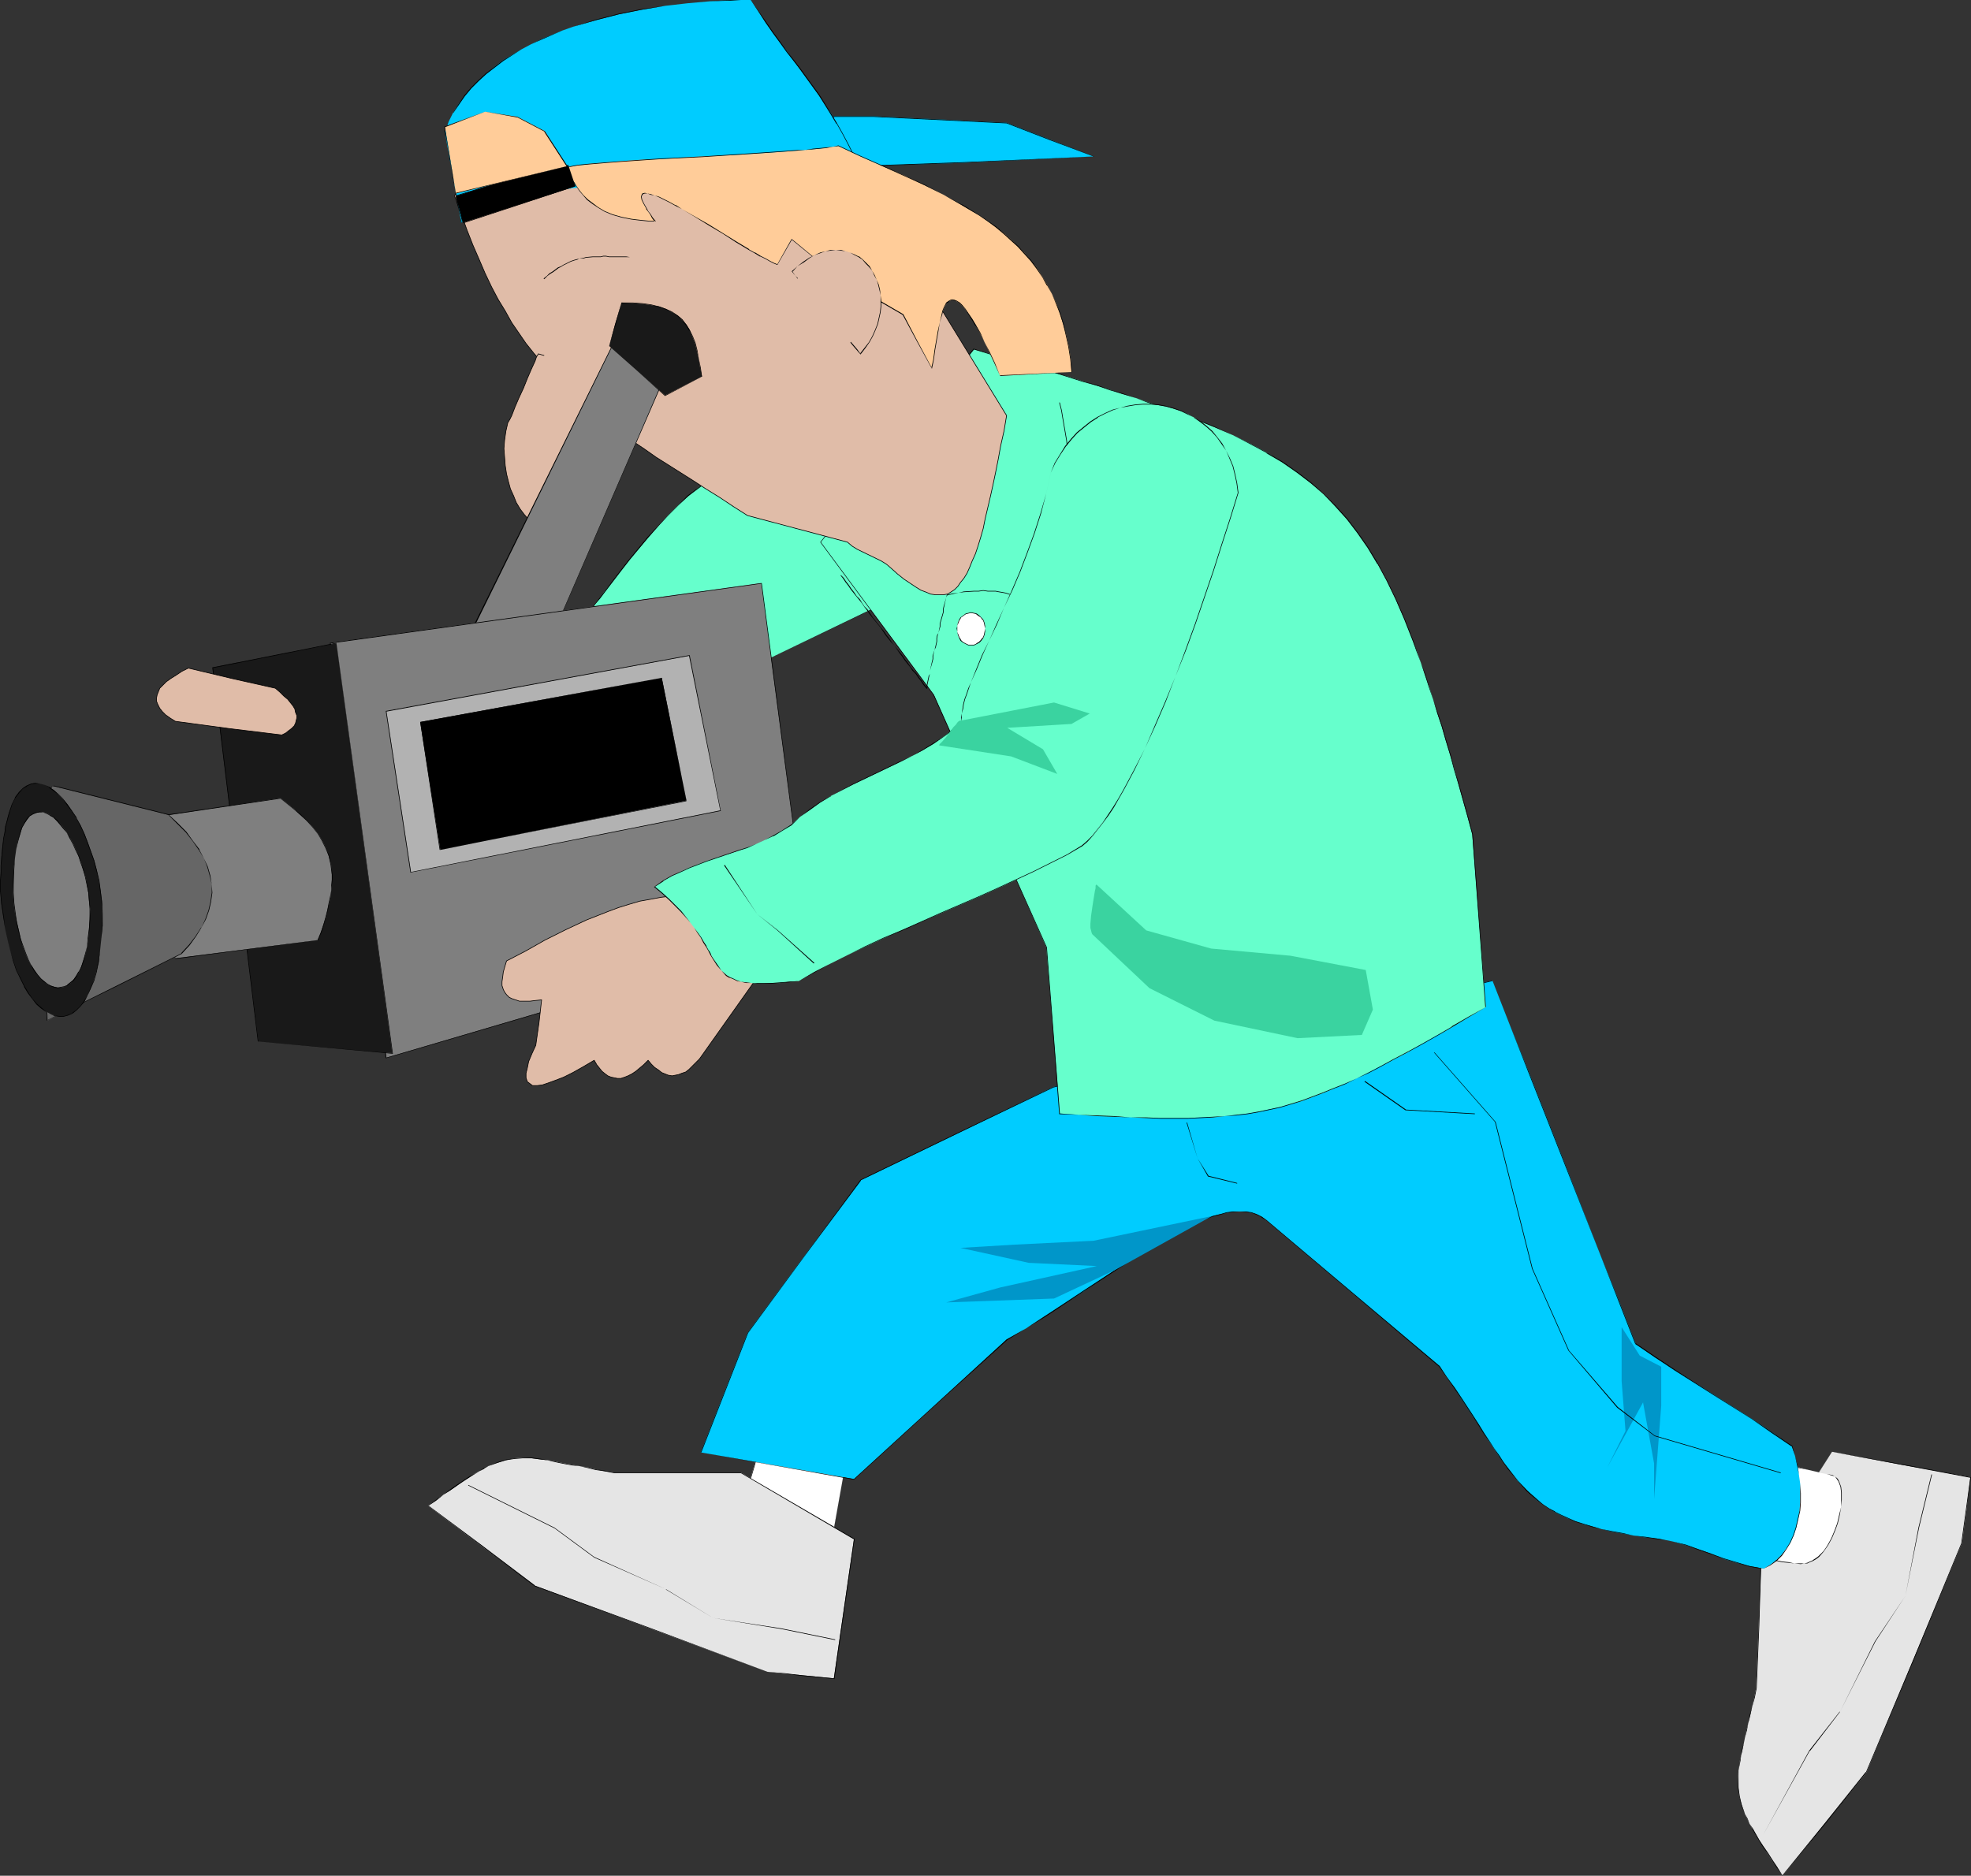<?xml version="1.0" encoding="UTF-8" standalone="no"?>
<svg
   version="1.0"
   width="129.766mm"
   height="123.519mm"
   id="svg71"
   sodipodi:docname="Videographer 2.wmf"
   xmlns:inkscape="http://www.inkscape.org/namespaces/inkscape"
   xmlns:sodipodi="http://sodipodi.sourceforge.net/DTD/sodipodi-0.dtd"
   xmlns="http://www.w3.org/2000/svg"
   xmlns:svg="http://www.w3.org/2000/svg">
  <rect width="100%" height="100%" fill="#333333" stroke="none"/>
  <sodipodi:namedview
     id="namedview71"
     pagecolor="#ffffff"
     bordercolor="#000000"
     borderopacity="0.25"
     inkscape:showpageshadow="2"
     inkscape:pageopacity="0.0"
     inkscape:pagecheckerboard="0"
     inkscape:deskcolor="#d1d1d1"
     inkscape:document-units="mm" />
  <defs
     id="defs1">
    <pattern
       id="WMFhbasepattern"
       patternUnits="userSpaceOnUse"
       width="6"
       height="6"
       x="0"
       y="0" />
  </defs>
  <path
     style="fill:#e5e5e5;fill-opacity:1;fill-rule:evenodd;stroke:none"
     d="m 438.259,388.795 -0.646,15.675 -0.646,15.675 -0.485,2.424 -0.485,2.262 -0.485,2.101 -0.485,1.939 -0.485,1.778 -0.323,1.778 -0.323,1.616 -0.323,1.454 -0.323,1.454 -0.323,1.293 -0.323,2.424 -0.162,2.262 0.162,2.101 0.162,2.101 0.646,2.101 0.808,2.262 0.485,1.131 0.646,1.293 0.646,1.131 1.778,2.909 0.97,1.616 0.97,1.616 1.131,1.778 1.293,1.778 1.454,2.101 10.342,-12.766 10.504,-12.928 11.797,-28.441 11.958,-28.602 1.131,-8.241 0.97,-8.241 -17.13,-3.07 -17.291,-3.232 -8.888,13.735 z"
     id="path1" />
  <path
     style="fill:#000000;fill-opacity:1;fill-rule:evenodd;stroke:none"
     d="m 438.097,388.795 -0.485,15.675 -0.646,15.675 -0.485,2.424 -0.485,2.262 -0.646,2.101 -0.323,1.939 -0.485,1.778 -0.323,1.778 -0.323,1.616 -0.485,1.454 -0.162,1.454 -0.323,1.293 -0.323,2.424 -0.162,2.262 v 2.101 l 0.323,2.101 0.485,2.101 0.97,2.262 0.485,1.131 0.646,1.293 0.646,1.131 v 0.162 l 1.616,2.747 0.97,1.616 1.131,1.616 1.131,1.778 1.293,1.939 1.454,1.939 10.504,-12.766 10.342,-12.928 11.958,-28.441 11.797,-28.602 1.131,-8.241 1.131,-8.241 -17.291,-3.232 -17.291,-3.07 -8.888,13.735 -8.888,13.735 h 0.162 l 8.888,-13.735 8.726,-13.735 v 0 l 17.291,3.232 17.13,3.232 v -0.162 l -1.131,8.241 -1.131,8.241 -11.797,28.602 -11.958,28.441 v -0.162 l -10.342,12.928 -10.504,12.928 h 0.162 l -1.293,-2.101 -1.293,-1.939 -1.131,-1.778 -1.131,-1.616 -0.97,-1.454 -1.616,-2.909 v 0 l -0.808,-1.131 -0.485,-1.293 -0.646,-1.131 -0.808,-2.262 -0.485,-2.101 -0.323,-2.101 v -2.101 -2.262 l 0.485,-2.424 0.162,-1.293 0.323,-1.454 0.323,-1.454 0.323,-1.616 0.485,-1.778 0.323,-1.778 0.485,-1.939 0.485,-2.101 0.646,-2.262 0.485,-2.424 0.646,-15.675 0.485,-15.675 v 0 z"
     id="path2" />
  <path
     style="fill:#ffffff;fill-opacity:1;fill-rule:evenodd;stroke:none"
     d="m 448.116,389.118 h -1.616 l -1.454,-0.162 -1.616,-0.323 -1.454,-0.323 -2.909,-0.808 -2.747,-1.131 -2.747,-1.131 -1.293,-0.646 -1.454,-0.646 -2.747,-1.131 -2.909,-1.131 4.525,-9.696 4.525,-9.857 1.778,0.323 1.454,0.323 2.909,0.646 2.424,0.646 2.424,0.646 2.424,0.485 2.424,0.646 2.747,0.646 1.616,0.323 1.616,0.323 0.485,0.323 0.323,0.323 0.485,0.485 0.162,0.485 0.485,1.293 0.162,1.454 0.162,1.778 -0.162,1.778 -0.323,1.939 -0.485,2.101 -0.808,1.778 -0.646,1.939 -0.97,1.778 -1.131,1.454 -1.293,1.293 -0.646,0.646 -0.646,0.323 -0.808,0.485 -0.646,0.162 -0.808,0.162 z"
     id="path3" />
  <path
     style="fill:#000000;fill-opacity:1;fill-rule:evenodd;stroke:none"
     d="m 448.116,389.118 h -1.616 l -1.454,-0.323 -1.616,-0.162 -1.454,-0.323 -2.909,-0.97 -2.747,-0.97 -2.747,-1.293 -1.293,-0.646 -1.454,-0.485 -2.747,-1.293 -2.909,-0.97 h 0.162 l 4.525,-9.696 4.525,-9.857 h -0.162 l 1.778,0.485 1.454,0.323 2.909,0.646 2.424,0.646 2.424,0.485 2.424,0.646 2.424,0.485 2.747,0.646 1.616,0.323 1.616,0.485 0.485,0.162 v 0 l 0.323,0.323 0.323,0.485 v 0 l 0.323,0.485 0.485,1.293 0.162,1.454 v 1.778 1.778 l -0.485,1.939 -0.485,2.101 -0.646,1.778 -0.808,1.939 -0.97,1.778 v 0 l -0.97,1.454 -1.293,1.293 -0.646,0.485 -0.808,0.485 h 0.162 l -0.808,0.323 -0.646,0.323 -0.808,0.162 h -0.808 V 389.28 l 0.808,-0.162 h 0.808 l 0.646,-0.323 0.808,-0.323 v 0 l 0.808,-0.485 0.646,-0.485 1.131,-1.293 1.131,-1.616 v 0 l 0.97,-1.778 0.808,-1.939 0.646,-1.778 0.485,-2.101 0.323,-1.939 0.162,-1.778 v -1.778 l -0.162,-1.454 -0.485,-1.293 -0.323,-0.646 -0.323,-0.323 -0.485,-0.323 -0.485,-0.323 -1.616,-0.323 -1.616,-0.323 -2.747,-0.646 -2.424,-0.646 -2.424,-0.485 -2.424,-0.646 -2.424,-0.646 -2.909,-0.646 -1.454,-0.323 -1.778,-0.323 -4.525,9.857 -4.525,9.696 2.909,1.131 2.747,1.131 1.454,0.646 1.293,0.646 2.747,1.131 2.747,1.131 2.909,0.97 1.454,0.323 1.616,0.162 1.454,0.162 1.616,0.162 z"
     id="path4" />
  <path
     style="fill:#ffffff;fill-opacity:1;fill-rule:evenodd;stroke:none"
     d="m 184.385,376.352 3.232,-11.473 3.394,-11.635 10.019,4.201 9.858,4.04 -5.01,28.117 v 0 l -0.162,-0.162 -0.323,-0.162 -0.323,-0.162 -0.323,-0.323 -0.646,-0.323 -1.131,-0.808 -1.454,-1.131 -1.616,-0.97 -1.616,-1.293 -1.939,-1.293 -3.717,-2.424 -1.778,-1.131 -1.778,-0.97 -1.454,-0.808 -1.454,-0.646 -0.485,-0.323 -0.485,-0.162 h -0.485 z"
     id="path5" />
  <path
     style="fill:#000000;fill-opacity:1;fill-rule:evenodd;stroke:none"
     d="m 184.385,376.352 v 0 l 3.394,-11.473 3.232,-11.635 v 0.162 l 10.019,4.04 9.858,4.201 v -0.162 l -5.01,28.117 v 0 -0.162 h -0.162 v 0 l -0.162,-0.162 -0.323,-0.323 -0.485,-0.323 -0.485,-0.323 -1.131,-0.808 -1.454,-0.97 -1.616,-1.131 -1.778,-1.131 -1.939,-1.293 -3.717,-2.424 -1.778,-1.131 -1.616,-0.97 h -0.162 l -1.454,-0.97 -1.454,-0.646 -0.485,-0.162 -0.485,-0.162 -0.485,-0.162 h -0.323 v 0.162 h 0.323 l 0.485,0.162 0.485,0.162 0.485,0.162 1.454,0.646 1.454,0.808 v 0 l 1.778,1.131 1.778,0.97 3.717,2.586 1.778,1.131 1.778,1.293 1.616,1.131 1.454,0.97 1.131,0.808 0.485,0.323 0.485,0.323 0.323,0.323 0.162,0.162 h 0.323 -0.162 l 0.162,0.162 5.01,-28.279 -9.858,-4.201 -10.019,-4.04 -3.394,11.635 -3.232,11.635 z"
     id="path6" />
  <path
     style="fill:#00ccff;fill-opacity:1;fill-rule:evenodd;stroke:none"
     d="m 262.115,270.508 -23.917,11.635 -24.078,11.635 -14.059,18.907 -14.059,19.068 -5.818,14.867 -5.818,14.867 38.138,6.625 18.907,-17.291 19.069,-17.452 4.848,-2.747 4.686,-3.07 9.696,-6.141 4.686,-3.232 4.525,-3.07 4.525,-2.909 4.363,-2.747 2.262,-1.131 1.939,-1.131 2.101,-1.131 1.939,-0.97 1.939,-0.808 1.939,-0.808 1.778,-0.808 1.939,-0.485 1.616,-0.323 1.616,-0.323 h 1.616 1.454 l 1.454,0.323 1.293,0.323 1.293,0.646 1.131,0.808 21.493,18.26 21.493,18.099 1.939,2.747 1.778,2.586 1.616,2.586 1.616,2.424 1.454,2.262 1.454,2.101 1.293,2.101 1.293,1.939 1.293,1.939 1.131,1.778 1.293,1.616 1.131,1.616 2.262,2.909 2.424,2.424 2.424,2.424 1.454,0.97 1.454,0.97 1.454,0.97 1.616,0.808 1.778,0.808 1.778,0.646 2.101,0.808 2.101,0.485 2.262,0.646 2.424,0.646 2.747,0.485 2.747,0.485 3.07,0.485 3.232,0.323 1.778,0.323 1.616,0.323 3.394,0.97 3.07,0.97 3.232,1.131 3.07,1.293 3.232,0.97 3.232,0.808 1.778,0.323 1.778,0.323 1.616,-0.97 1.454,-1.131 1.293,-1.293 1.131,-1.454 1.131,-1.616 0.808,-1.778 0.646,-1.939 0.485,-2.101 0.323,-2.101 0.162,-2.101 v -2.262 -2.424 l -0.323,-2.262 -0.323,-2.424 -0.646,-2.262 -0.808,-2.424 -4.848,-3.393 -4.848,-3.232 -9.696,-6.141 -9.696,-6.141 -4.848,-3.07 -4.848,-3.393 -4.363,-11.15 -4.525,-11.15 -8.888,-22.946 -9.05,-22.946 -4.525,-11.15 -4.363,-11.15 -54.621,13.251 z"
     id="path7" />
  <path
     style="fill:#000000;fill-opacity:1;fill-rule:evenodd;stroke:none"
     d="m 262.115,270.508 -23.917,11.473 -24.078,11.635 -14.059,19.068 -14.059,19.068 -5.818,14.867 -5.818,14.867 38.138,6.787 19.069,-17.452 19.069,-17.291 4.686,-2.909 4.848,-2.909 9.534,-6.302 4.686,-3.07 4.686,-3.07 4.525,-3.07 4.363,-2.586 h -0.162 l 2.262,-1.293 1.939,-1.131 2.101,-1.131 1.939,-0.97 1.939,-0.808 1.939,-0.808 1.778,-0.646 1.939,-0.485 1.616,-0.485 1.616,-0.162 1.616,-0.162 1.454,0.162 1.454,0.162 1.293,0.485 1.293,0.646 h -0.162 l 1.131,0.646 43.147,36.52 1.939,2.747 1.778,2.586 1.616,2.424 3.07,4.686 1.454,2.262 1.293,2.101 1.293,1.778 1.293,1.939 1.131,1.778 1.131,1.616 1.131,1.616 2.424,2.909 2.262,2.586 2.586,2.262 1.293,0.97 1.454,0.97 1.616,0.97 v 0 l 1.616,0.808 1.778,0.808 1.778,0.808 2.101,0.646 2.101,0.646 2.262,0.485 2.424,0.646 2.747,0.485 2.747,0.485 3.07,0.485 3.232,0.485 1.778,0.162 1.616,0.323 3.394,0.97 3.07,1.131 3.232,1.131 3.07,1.131 3.232,0.97 3.232,0.97 1.778,0.323 1.778,0.162 1.616,-0.808 v 0 l 1.616,-1.131 1.293,-1.293 1.131,-1.616 0.97,-1.616 v 0 l 0.808,-1.778 0.646,-1.939 0.485,-2.101 0.485,-2.101 0.162,-2.101 v -2.262 l -0.162,-2.424 -0.323,-2.262 -0.323,-2.424 -0.646,-2.262 -0.646,-2.424 -5.01,-3.393 -4.848,-3.232 -9.696,-6.141 -9.534,-6.141 -4.848,-3.232 -5.01,-3.393 v 0.162 l -4.363,-11.15 -4.525,-11.15 -8.888,-22.946 -9.05,-22.946 -4.525,-11.15 -4.363,-11.15 -54.621,13.251 -54.621,13.251 v 0.162 l 54.621,-13.251 54.621,-13.251 v -0.162 l 4.363,11.15 4.363,11.15 9.05,22.946 9.05,22.946 4.363,11.15 4.363,11.15 5.01,3.393 4.848,3.232 9.696,6.141 9.534,5.979 4.848,3.393 5.01,3.393 v -0.162 l 0.808,2.424 0.485,2.262 0.485,2.424 0.323,2.262 v 2.424 2.262 l -0.162,2.101 -0.485,2.101 -0.485,2.101 -0.646,1.939 -0.808,1.778 v 0 l -0.97,1.616 -1.131,1.454 -1.293,1.293 -1.454,1.131 v 0 l -1.616,0.97 -1.778,-0.323 -1.778,-0.323 -3.232,-0.97 -3.232,-0.97 -3.07,-1.131 -3.232,-1.131 -3.07,-1.131 -3.394,-0.808 -1.616,-0.323 -1.778,-0.323 -3.232,-0.485 -3.07,-0.323 -2.747,-0.646 -2.747,-0.485 -2.424,-0.485 -2.262,-0.646 -2.101,-0.646 -2.101,-0.646 -1.778,-0.808 -1.778,-0.808 -1.616,-0.808 h 0.162 l -1.616,-0.808 -1.454,-0.97 -1.293,-1.131 -2.586,-2.262 -2.424,-2.586 -2.262,-2.909 -1.131,-1.454 -1.131,-1.778 -1.293,-1.778 -1.131,-1.778 -1.293,-1.939 -1.293,-2.101 -1.454,-2.262 -3.07,-4.686 -1.616,-2.424 -1.939,-2.586 -1.778,-2.747 -43.147,-36.359 -1.131,-0.808 v 0 l -1.293,-0.646 -1.293,-0.485 -1.454,-0.162 h -1.454 -1.616 l -1.616,0.162 -1.616,0.485 -1.939,0.485 -1.778,0.646 -1.939,0.808 -1.939,0.808 -1.939,1.131 -2.101,0.97 -1.939,1.131 -2.262,1.293 v 0 l -4.363,2.747 -4.525,2.909 -4.686,3.07 -4.686,3.07 -9.534,6.302 -4.686,3.07 -4.848,2.747 -19.069,17.452 -18.907,17.291 v 0 l -38.138,-6.625 h 0.162 l 5.818,-14.867 5.818,-14.867 v 0 l 13.898,-18.907 14.221,-19.068 h -0.162 l 24.078,-11.635 23.917,-11.473 z"
     id="path8" />
  <path
     style="fill:#66ffcc;fill-opacity:1;fill-rule:evenodd;stroke:none"
     d="m 180.992,117.156 -1.131,0.485 -1.293,0.646 -2.424,1.293 -2.424,1.778 -2.424,2.101 -2.586,2.262 -2.424,2.424 -2.424,2.747 -2.424,2.747 -4.686,5.494 -2.262,2.909 -2.262,2.909 -2.101,2.586 -0.97,1.454 -0.97,1.293 -1.939,2.424 -1.616,2.101 19.069,6.625 19.069,6.625 34.582,-16.644 -4.848,-9.857 -5.01,-10.019 -2.101,-0.646 -1.939,-1.131 -1.778,-1.131 -1.616,-1.293 -1.616,-1.454 -1.293,-1.454 -2.747,-3.07 -1.454,-1.293 -1.293,-1.131 -1.454,-1.131 -1.454,-0.808 -1.778,-0.485 -0.808,-0.162 h -0.97 -0.97 l -0.97,0.162 -1.131,0.323 z"
     id="path9" />
  <path
     style="fill:#000000;fill-opacity:1;fill-rule:evenodd;stroke:none"
     d="m 180.992,117.156 -1.131,0.485 -1.293,0.485 v 0 l -2.424,1.454 -2.424,1.778 -2.586,1.939 -2.424,2.424 -2.424,2.424 -2.424,2.586 -2.586,2.747 -4.686,5.656 -2.262,2.909 -2.101,2.747 -2.101,2.747 -0.97,1.293 -0.97,1.293 -1.939,2.424 -1.778,2.262 19.23,6.625 19.069,6.625 34.744,-16.644 -4.848,-9.857 -5.01,-10.019 -2.262,-0.808 -1.939,-0.97 v 0 l -1.778,-1.131 -1.616,-1.454 -1.454,-1.454 -1.454,-1.454 -2.747,-2.909 -1.293,-1.293 -1.293,-1.293 -1.616,-0.97 v 0 l -1.454,-0.808 -1.778,-0.485 -0.808,-0.162 -0.97,-0.162 -0.97,0.162 -0.97,0.162 -1.131,0.162 -1.131,0.485 v 0 l 1.131,-0.323 1.131,-0.323 h 0.97 l 0.97,-0.162 0.97,0.162 h 0.808 l 1.778,0.646 1.454,0.646 v 0 l 1.454,1.131 1.293,1.293 1.293,1.293 2.747,2.909 1.454,1.454 1.454,1.454 1.778,1.454 1.778,1.131 v 0 l 1.939,0.97 2.101,0.808 v -0.162 l 5.01,10.019 4.848,9.857 v 0 l -34.582,16.644 -19.069,-6.787 -19.069,-6.464 v 0 l 1.778,-2.101 1.778,-2.424 1.131,-1.293 0.97,-1.293 2.101,-2.747 2.101,-2.747 2.262,-2.909 4.686,-5.656 2.424,-2.747 2.424,-2.586 2.586,-2.586 2.424,-2.262 2.586,-1.939 2.424,-1.778 2.424,-1.454 h -0.162 l 1.293,-0.485 z"
     id="path10" />
  <path
     style="fill:#66ffcc;fill-opacity:1;fill-rule:evenodd;stroke:none"
     d="m 242.238,86.938 4.202,1.131 4.202,1.293 4.04,1.131 3.717,1.131 3.878,1.131 3.555,0.97 3.555,1.131 3.555,1.131 3.232,0.97 3.232,1.131 3.232,0.97 2.909,0.97 5.818,2.101 5.494,1.939 5.01,2.101 4.848,2.101 4.363,2.101 4.202,2.262 3.878,2.424 3.555,2.424 3.555,2.747 3.07,2.747 3.07,3.07 2.747,3.07 2.747,3.555 2.586,3.717 2.262,3.878 2.262,4.201 2.262,4.686 2.101,4.848 2.101,5.333 1.131,2.747 0.97,2.909 0.97,2.909 1.131,3.07 0.97,3.232 0.97,3.232 1.131,3.393 0.97,3.393 1.131,3.717 1.131,3.717 0.97,3.717 1.131,4.04 1.131,4.04 1.131,4.201 3.394,42.984 -4.363,2.586 -4.04,2.424 -3.878,2.101 -3.717,2.101 -3.555,2.101 -3.394,1.778 -3.232,1.616 -3.07,1.616 -2.909,1.454 -2.909,1.293 -2.909,1.293 -2.747,1.131 -2.586,0.97 -2.586,0.97 -5.333,1.454 -5.333,1.131 -2.747,0.485 -2.747,0.323 -2.909,0.323 -2.909,0.323 h -3.07 l -3.232,0.162 h -6.787 -3.555 l -3.878,-0.162 -4.04,-0.162 -4.363,-0.162 -4.525,-0.323 -4.686,-0.323 -3.394,-41.368 -13.898,-31.349 -14.059,-31.511 -28.118,-37.975 18.907,-24.078 z"
     id="path11" />
  <path
     style="fill:#000000;fill-opacity:1;fill-rule:evenodd;stroke:none"
     d="m 242.4,86.938 h -0.162 l 4.202,1.293 4.202,1.131 4.04,1.131 3.717,1.131 3.878,1.131 3.555,1.131 3.555,1.131 3.555,0.97 3.232,1.131 3.232,0.97 3.232,0.97 2.909,1.131 5.818,1.939 5.494,2.101 5.01,1.939 4.848,2.101 4.363,2.262 4.202,2.262 h -0.162 l 3.878,2.262 3.717,2.586 3.394,2.586 3.232,2.747 2.909,3.07 2.909,3.232 2.586,3.393 2.586,3.717 2.424,4.04 v -0.162 l 2.262,4.201 2.262,4.686 2.101,4.848 2.101,5.333 0.97,2.747 1.131,2.909 0.97,2.909 0.97,3.07 1.131,3.232 0.97,3.232 1.131,3.393 0.97,3.393 1.131,3.717 0.97,3.717 1.131,3.717 1.131,4.04 1.131,4.04 1.131,4.201 3.232,42.984 h 0.162 l -4.363,2.424 v 0 l -4.202,2.424 h 0.162 l -3.878,2.262 -3.717,2.101 -3.555,1.939 -3.394,1.778 -3.232,1.778 -3.07,1.616 -2.909,1.454 -2.909,1.293 -2.909,1.131 -2.747,1.131 -2.586,0.97 -2.586,0.97 -5.333,1.616 -5.333,1.131 -2.747,0.485 -2.747,0.323 -2.909,0.323 -2.909,0.162 -3.07,0.162 -3.232,0.162 h -6.787 l -3.555,-0.162 h -3.878 l -4.04,-0.323 -4.363,-0.162 -4.525,-0.162 -4.686,-0.323 v 0 l -3.232,-41.368 -14.059,-31.349 -14.059,-31.511 -28.118,-37.975 v 0 l 19.069,-23.916 19.069,-24.078 -0.162,-0.162 -19.069,24.078 -19.069,24.078 28.118,37.975 v 0 l 14.059,31.511 14.059,31.349 3.232,41.53 4.848,0.162 4.525,0.323 4.363,0.162 4.04,0.162 3.878,0.162 3.555,0.162 h 6.787 l 3.232,-0.162 3.07,-0.162 2.909,-0.323 2.909,-0.162 2.747,-0.323 2.747,-0.485 5.333,-1.131 5.333,-1.616 2.586,-0.97 2.586,-0.97 2.747,-1.131 2.909,-1.131 2.909,-1.454 2.909,-1.293 3.07,-1.616 3.232,-1.778 3.394,-1.778 3.555,-1.939 3.717,-2.101 3.878,-2.262 v 0 l 4.04,-2.424 v 0 l 4.363,-2.586 -3.232,-42.984 -1.131,-4.201 -1.131,-4.04 -1.131,-4.04 -1.131,-3.717 -0.97,-3.717 -1.131,-3.717 -0.97,-3.393 -1.131,-3.393 -1.131,-3.232 -0.97,-3.232 -0.97,-3.07 -1.131,-2.909 -0.97,-2.909 -0.97,-2.747 -2.101,-5.333 -2.101,-4.848 -2.262,-4.686 -2.262,-4.201 v 0 l -2.424,-4.04 -2.586,-3.717 -2.586,-3.393 -2.909,-3.232 -2.909,-2.909 -3.232,-2.909 -3.394,-2.586 -3.717,-2.586 -3.878,-2.262 v 0 l -4.202,-2.262 -4.363,-2.101 -4.848,-2.262 -5.01,-1.939 -5.494,-2.101 -5.818,-1.939 -2.909,-0.97 -3.232,-1.131 -3.232,-0.97 -3.232,-1.131 -3.555,-0.97 -3.555,-1.131 -3.555,-1.131 -3.878,-0.97 -3.717,-1.131 -4.04,-1.293 -4.202,-1.131 -4.202,-1.293 z"
     id="path12" />
  <path
     style="fill:#00ccff;fill-opacity:1;fill-rule:evenodd;stroke:none"
     d="m 187.617,42.176 51.227,-1.616 33.29,-1.616 -10.827,-4.201 -10.827,-4.201 -33.128,-1.616 h -9.858 l -9.858,6.625 z"
     id="path13" />
  <path
     style="fill:#000000;fill-opacity:1;fill-rule:evenodd;stroke:none"
     d="m 187.456,42.338 51.389,-1.778 33.451,-1.616 -10.989,-4.201 -10.827,-4.201 -33.128,-1.616 h -9.858 l -9.858,6.625 -10.181,6.787 h 0.323 l 9.858,-6.625 10.019,-6.625 h -0.162 9.858 l 33.128,1.616 10.827,4.201 10.827,4.04 v 0 l -33.29,1.454 -51.227,1.778 0.162,0.162 z"
     id="path14" />
  <path
     style="fill:#e0bca8;fill-opacity:1;fill-rule:evenodd;stroke:#000000;stroke-width:0.162px;stroke-linecap:round;stroke-linejoin:round;stroke-miterlimit:4;stroke-dasharray:none;stroke-opacity:1"
     d="m 113.12,48.801 1.616,4.363 1.454,4.04 1.454,3.717 1.616,3.717 1.454,3.393 1.616,3.393 1.616,3.07 1.778,2.909 1.616,2.909 1.778,2.586 1.778,2.586 1.939,2.424 1.939,2.262 1.939,2.262 2.101,2.262 2.101,2.101 4.363,3.878 4.686,3.878 5.171,3.717 5.333,3.555 2.747,1.939 3.07,1.939 3.07,1.939 3.07,1.939 3.232,2.101 3.394,2.101 3.394,2.262 3.555,2.262 24.886,6.625 1.131,0.97 1.293,0.808 5.979,2.909 1.293,0.808 1.131,0.97 1.616,1.454 1.616,1.293 1.454,0.97 1.454,0.97 1.293,0.808 1.293,0.485 1.131,0.485 1.131,0.162 h 0.97 1.131 l 0.97,-0.162 0.808,-0.485 0.97,-0.646 0.808,-0.808 0.646,-0.97 0.808,-0.97 0.808,-1.293 0.646,-1.454 0.646,-1.616 0.808,-1.778 0.646,-1.939 0.646,-2.101 0.646,-2.262 0.485,-2.424 0.646,-2.747 0.646,-2.747 0.646,-2.909 0.646,-3.07 0.646,-3.232 0.646,-3.555 0.808,-3.555 0.646,-3.878 -28.926,-47.185 -28.926,-47.024 -4.525,-0.485 -4.363,-0.323 -4.04,-0.485 -3.878,-0.323 -3.717,-0.323 -3.555,-0.162 -3.232,-0.162 -3.232,-0.162 h -5.979 l -2.747,0.162 -2.586,0.323 -2.424,0.323 -2.424,0.485 -2.262,0.646 -2.101,0.808 -2.101,0.808 -1.939,1.131 -1.939,1.131 -1.939,1.454 -1.778,1.616 -1.778,1.939 -1.616,1.939 -1.778,2.262 -1.616,2.424 -1.778,2.747 -1.616,3.07 -1.616,3.232 -1.778,3.393 -1.616,3.717 -1.778,4.04 z"
     id="path15" />
  <path
     style="fill:#00ccff;fill-opacity:1;fill-rule:evenodd;stroke:none"
     d="m 110.696,32.642 0.323,1.939 0.323,1.939 0.323,1.454 0.162,1.454 0.323,1.293 0.162,1.131 0.485,2.262 0.323,2.101 0.162,1.131 0.323,1.293 0.162,1.293 0.323,1.616 0.323,1.778 0.323,2.101 12.443,-4.04 12.443,-4.201 56.398,-6.625 16.483,-1.616 -1.454,-2.909 -1.293,-2.747 -1.454,-2.586 -1.454,-2.424 -3.07,-4.525 -3.07,-4.363 -1.616,-2.101 -1.616,-2.262 -1.616,-2.262 -1.778,-2.262 -1.778,-2.424 -1.778,-2.424 L 188.749,2.909 186.809,0 h -2.424 -2.586 l -5.171,0.323 -5.494,0.485 -5.656,0.646 -5.818,0.97 -5.656,1.131 -5.656,1.454 -5.656,1.616 -2.747,0.97 -5.171,2.101 -2.586,1.293 -2.424,1.293 -4.686,2.747 -2.101,1.616 -1.939,1.616 -1.939,1.778 -1.778,1.778 -1.778,2.101 -1.454,1.939 -1.293,2.101 -1.131,2.262 z"
     id="path16" />
  <path
     style="fill:#000000;fill-opacity:1;fill-rule:evenodd;stroke:none"
     d="m 110.534,32.642 0.485,1.939 0.323,1.939 0.323,1.454 0.162,1.454 0.323,1.293 0.162,1.131 0.323,2.262 0.485,2.101 0.162,1.131 0.162,1.293 0.323,1.293 0.323,1.616 0.323,1.778 0.323,2.101 12.443,-4.04 12.443,-4.201 56.398,-6.625 16.645,-1.616 -1.454,-2.909 -1.454,-2.747 -1.454,-2.586 v 0 l -1.454,-2.424 -2.909,-4.686 -3.07,-4.201 -1.616,-2.262 -1.616,-2.101 -1.778,-2.262 -1.616,-2.262 -1.778,-2.424 -1.778,-2.586 L 188.749,2.747 186.809,0 h -2.424 -2.586 l -5.171,0.323 -5.494,0.485 -5.656,0.646 -5.818,0.808 -5.656,1.131 -5.656,1.454 -5.656,1.778 -2.747,0.97 -5.171,2.101 -2.586,1.293 -2.424,1.293 v 0 l -4.686,2.747 -2.101,1.616 -2.101,1.616 -1.939,1.778 -1.778,1.778 -1.616,1.939 -1.454,2.101 -1.293,2.101 v 0 l -1.131,2.262 -1.131,2.424 h 0.162 l 0.97,-2.424 1.131,-2.262 v 0.162 l 1.454,-2.101 1.454,-2.101 1.616,-1.939 1.778,-1.778 1.939,-1.778 2.101,-1.616 2.101,-1.616 4.525,-2.909 v 0 l 2.424,-1.293 2.586,-1.131 5.171,-2.262 2.747,-0.97 5.656,-1.616 5.656,-1.454 5.656,-1.131 5.818,-0.97 5.656,-0.646 5.494,-0.485 5.171,-0.162 L 184.385,0 h 2.424 v 0 l 1.939,2.909 1.778,2.747 1.778,2.586 1.778,2.424 1.616,2.262 1.778,2.262 1.616,2.101 1.616,2.262 3.07,4.201 2.909,4.686 1.454,2.424 v -0.162 l 1.454,2.586 1.454,2.747 1.454,2.909 v 0 l -16.483,1.454 -56.398,6.787 -12.443,4.04 -12.443,4.201 h 0.162 l -0.485,-2.101 -0.323,-1.778 -0.162,-1.616 -0.323,-1.293 -0.162,-1.293 -0.323,-1.131 -0.323,-2.101 -0.323,-2.262 -0.323,-1.131 -0.162,-1.293 -0.323,-1.454 -0.323,-1.454 -0.323,-1.939 -0.323,-1.939 z"
     id="path17" />
  <path
     style="fill:#e0bca8;fill-opacity:1;fill-rule:evenodd;stroke:#000000;stroke-width:0.162px;stroke-linecap:round;stroke-linejoin:round;stroke-miterlimit:4;stroke-dasharray:none;stroke-opacity:1"
     d="m 133.966,88.069 -0.485,0.808 -0.323,0.97 -0.97,2.101 -0.97,2.262 -0.97,2.424 -1.131,2.424 -0.97,2.262 -0.808,2.101 -0.485,0.97 -0.485,0.808 -0.485,2.101 -0.323,2.262 -0.162,2.101 0.162,2.101 0.162,2.101 0.323,2.101 0.485,1.939 0.485,1.778 0.808,1.778 0.646,1.616 0.97,1.616 0.97,1.293 1.131,1.293 0.97,0.97 1.131,0.97 1.293,0.808 1.293,0.485 1.131,0.323 1.293,0.162 h 1.131 l 1.293,-0.323 1.293,-0.646 1.131,-0.808 1.293,-1.131 0.97,-1.293 1.131,-1.778 0.97,-1.939 0.808,-2.424 0.808,-2.586 0.323,-1.454 0.485,-1.454 0.162,-1.616 0.323,-1.778 0.323,-1.778 0.162,-1.939 V 96.795 l -1.131,-0.162 -1.131,-0.323 -2.101,-1.131 -2.101,-1.293 -4.363,-2.909 -2.101,-1.131 -2.101,-1.131 -1.131,-0.323 z"
     id="path18" />
  <path
     style="fill:#e0bca8;fill-opacity:1;fill-rule:evenodd;stroke:none"
     d="m 136.229,86.776 -0.323,0.646 -0.323,0.646 -0.646,1.616 -0.808,1.939 -0.808,1.939 -0.808,1.778 -0.808,1.939 -0.808,1.616 -0.646,1.293 -0.323,1.939 -0.323,1.778 -0.162,1.616 0.162,1.778 0.162,1.616 0.162,1.616 0.323,1.616 0.485,1.454 0.646,1.454 0.646,1.293 0.646,1.293 0.808,0.97 0.808,1.131 0.97,0.808 0.97,0.808 0.808,0.485 0.97,0.485 0.97,0.323 h 1.131 0.97 l 0.97,-0.323 0.97,-0.323 0.97,-0.808 0.97,-0.808 0.808,-1.131 0.808,-1.293 0.97,-1.616 0.646,-1.939 0.646,-2.101 0.485,-2.424 0.485,-2.586 0.485,-3.07 V 93.725 l -1.778,-0.485 -1.939,-0.97 -1.616,-0.97 -1.778,-1.131 -1.616,-1.131 -1.778,-0.97 -1.778,-0.808 z"
     id="path19" />
  <path
     style="fill:#000000;fill-opacity:1;fill-rule:evenodd;stroke:none"
     d="m 263.569,100.188 0.485,1.939 0.323,1.939 0.97,5.656 0.162,1.939 0.323,1.778 0.323,1.778 0.162,1.616 0.162,1.778 0.162,1.778 0.162,1.616 0.162,1.778 0.162,1.616 0.162,1.778 v 1.616 1.778 l 0.162,1.616 v 1.778 8.564 l -0.162,7.433 -0.162,1.939 v 1.939 l -0.162,2.101 v 2.101 h 0.162 v -2.101 l 0.162,-2.101 v -1.939 -1.939 l 0.323,-7.433 v -8.564 -1.778 l -0.162,-1.616 v -1.778 l -0.162,-1.616 v -1.778 l -0.162,-1.616 -0.162,-1.778 -0.162,-1.616 -0.162,-1.778 -0.162,-1.778 -0.162,-1.616 -0.323,-1.778 -0.323,-1.778 -0.162,-1.939 -0.97,-5.656 -0.323,-1.939 -0.485,-1.939 z"
     id="path20" />
  <path
     style="fill:#000000;fill-opacity:1;fill-rule:evenodd;stroke:none"
     d="m 267.125,157.877 -1.293,-0.808 -0.97,-0.808 -1.131,-0.808 -0.97,-0.808 -0.97,-0.646 -0.808,-0.646 -0.97,-0.646 -0.808,-0.646 -1.616,-1.131 -0.808,-0.485 -0.808,-0.485 -0.808,-0.323 -0.808,-0.485 -0.808,-0.485 -1.454,-0.646 -0.808,-0.162 -0.97,-0.323 -0.808,-0.162 -0.97,-0.162 -0.808,-0.162 h -0.97 -0.97 l -1.131,-0.162 -1.131,0.162 h -1.131 l -2.586,0.162 -1.293,0.323 -1.454,0.162 -1.454,0.323 v 0.162 l 1.454,-0.323 1.454,-0.323 1.293,-0.162 2.586,-0.162 h 1.131 l 1.131,-0.162 1.131,0.162 h 0.97 0.97 l 0.808,0.162 0.97,0.162 0.808,0.162 0.97,0.323 0.808,0.162 1.454,0.646 0.808,0.485 0.808,0.323 0.808,0.485 0.646,0.485 0.808,0.485 1.616,1.131 0.97,0.646 0.808,0.646 0.808,0.646 1.131,0.646 0.808,0.808 1.131,0.808 1.131,0.646 1.131,0.97 z"
     id="path21" />
  <path
     style="fill:#000000;fill-opacity:1;fill-rule:evenodd;stroke:none"
     d="m 235.613,148.02 -0.162,0.646 -0.646,2.262 -0.162,0.646 v 0.808 l -0.646,2.262 -0.162,0.485 v 0.808 l -0.323,1.616 -0.323,0.485 -0.162,0.808 v 0.808 l -0.323,1.454 -0.162,0.646 -0.485,1.454 v 0.808 l -0.162,0.646 -0.485,2.262 v 0.808 l -0.323,0.485 -0.485,2.262 v 0.808 h 0.162 v -0.808 l 0.485,-2.262 0.162,-0.485 v -0.808 l 0.646,-2.262 0.162,-0.646 v -0.808 l 0.323,-1.454 0.323,-0.646 0.323,-1.454 v -0.808 l 0.162,-0.808 0.162,-0.485 0.485,-1.616 v -0.808 l 0.162,-0.485 0.646,-2.262 v -0.808 l 0.162,-0.646 0.485,-2.262 0.323,-0.646 z"
     id="path22" />
  <path
     style="fill:#000000;fill-opacity:1;fill-rule:evenodd;stroke:none"
     d="m 230.765,171.29 -0.808,-0.97 -0.646,-0.97 -0.646,-0.808 -0.646,-0.97 -0.808,-0.808 -0.646,-0.808 -0.646,-0.97 -0.646,-0.808 -0.646,-0.97 -0.646,-0.808 -0.808,-0.97 -0.646,-0.808 -0.646,-0.808 -0.646,-0.97 -0.646,-0.808 -0.646,-0.97 -0.808,-0.97 -0.646,-0.808 -0.646,-0.808 -0.646,-0.808 -0.646,-0.97 -0.646,-0.97 -0.808,-0.808 -0.646,-0.97 -0.485,-0.808 -0.808,-0.808 -0.646,-0.97 -0.646,-0.808 -0.646,-0.97 -0.646,-0.808 -0.646,-0.97 -0.646,-0.646 h -0.162 l 0.646,0.808 0.646,0.97 0.646,0.808 0.646,0.97 0.646,0.808 0.646,0.808 0.808,0.97 0.646,0.808 0.646,0.97 0.646,0.808 0.646,0.97 0.646,0.808 0.646,0.808 0.808,0.97 0.646,0.808 0.646,0.97 0.646,0.97 0.646,0.808 0.646,0.808 0.808,0.808 0.646,0.97 0.646,0.97 0.646,0.808 0.646,0.97 0.646,0.808 0.646,0.808 0.646,0.97 0.808,0.808 0.646,0.97 0.646,0.808 0.646,0.97 0.808,0.97 z"
     id="path23" />
  <path
     style="fill:#7f7f7f;fill-opacity:1;fill-rule:evenodd;stroke:none"
     d="m 153.035,84.514 -34.906,70.94 21.17,-1.616 26.179,-60.113 z"
     id="path24" />
  <path
     style="fill:#000000;fill-opacity:1;fill-rule:evenodd;stroke:none"
     d="m 153.035,84.514 -35.067,70.94 21.331,-1.454 26.179,-60.275 -12.443,-9.211 v 0.162 l 12.282,9.211 v -0.162 l -26.018,60.113 v 0 l -21.17,1.454 0.162,0.162 34.906,-70.94 -0.162,0.162 z"
     id="path25" />
  <path
     style="fill:#191919;fill-opacity:1;fill-rule:evenodd;stroke:none"
     d="m 151.581,86.13 1.454,-5.333 1.616,-5.494 2.747,0.162 2.424,0.162 2.262,0.323 1.939,0.323 1.778,0.646 1.454,0.808 1.293,0.808 1.131,1.131 1.131,1.131 0.808,1.293 0.646,1.616 0.646,1.616 0.485,1.939 0.485,1.939 0.323,2.262 0.485,2.262 -9.211,4.686 -6.949,-6.141 z"
     id="path26" />
  <path
     style="fill:#000000;fill-opacity:1;fill-rule:evenodd;stroke:none"
     d="m 151.581,86.13 v 0 l 1.616,-5.333 1.454,-5.494 v 0.162 h 2.747 l 2.424,0.162 2.262,0.323 1.939,0.485 1.778,0.646 1.454,0.646 v 0 l 1.293,0.97 1.131,0.97 0.97,1.293 0.808,1.293 v -0.162 l 0.808,1.616 0.646,1.616 0.485,1.939 0.485,1.939 0.323,2.262 0.323,2.262 h 0.162 l -9.211,4.686 v 0 l -6.949,-6.141 -6.949,-6.141 v 0 l 6.949,6.141 6.949,6.302 9.211,-4.848 -0.323,-2.262 -0.485,-2.262 -0.323,-1.939 -0.485,-1.939 -0.646,-1.616 -0.808,-1.616 v 0 l -0.808,-1.293 -0.97,-1.293 -1.131,-0.97 -1.454,-0.97 -1.454,-0.646 -1.778,-0.646 -1.939,-0.485 -2.262,-0.323 -2.424,-0.162 h -2.747 l -1.616,5.494 z"
     id="path27" />
  <path
     style="fill:#7f7f7f;fill-opacity:1;fill-rule:evenodd;stroke:none"
     d="M 82.254,159.978 189.395,145.111 201.03,232.372 96.152,263.237 Z"
     id="path28" />
  <path
     style="fill:#000000;fill-opacity:1;fill-rule:evenodd;stroke:none"
     d="m 82.254,159.978 v 0.162 L 189.395,145.273 v -0.162 l 11.474,87.261 h 0.162 L 96.152,263.237 v 0 L 82.254,159.978 h -0.162 L 95.99,263.398 201.03,232.534 189.557,145.111 82.093,159.978 Z"
     id="path29" />
  <path
     style="fill:#191919;fill-opacity:1;fill-rule:evenodd;stroke:none"
     d="m 83.709,160.14 -30.866,5.979 11.474,93.078 33.29,2.909 z"
     id="path30" />
  <path
     style="fill:#000000;fill-opacity:1;fill-rule:evenodd;stroke:none"
     d="M 83.709,159.978 52.843,166.119 64.155,259.197 97.768,262.267 83.709,159.978 v 0.162 L 97.606,262.106 v 0 l -33.29,-2.909 v 0 l -11.312,-93.078 -0.162,0.162 30.866,-6.141 v 0 z"
     id="path31" />
  <path
     style="fill:#b2b2b2;fill-opacity:1;fill-rule:evenodd;stroke:none"
     d="m 96.152,176.945 6.141,40.237 77.083,-15.513 -7.757,-38.459 z"
     id="path32" />
  <path
     style="fill:#000000;fill-opacity:1;fill-rule:evenodd;stroke:none"
     d="m 95.99,176.945 6.141,40.237 77.245,-15.351 -7.757,-38.783 -75.629,13.897 0.162,0.162 75.467,-13.897 h -0.162 l 7.757,38.459 h 0.162 l -77.083,15.351 v 0.162 l -6.141,-40.237 v 0.162 z"
     id="path33" />
  <path
     style="fill:#000000;fill-opacity:1;fill-rule:evenodd;stroke:none"
     d="m 104.555,179.693 5.01,31.834 61.246,-12.281 -6.141,-30.541 z"
     id="path34" />
  <path
     style="fill:#000000;fill-opacity:1;fill-rule:evenodd;stroke:none"
     d="m 104.555,179.693 4.848,31.834 61.408,-12.12 -6.141,-30.703 -60.115,10.988 v 0.162 l 60.115,-11.15 h -0.162 l 6.302,30.541 v 0 l -61.246,12.281 v 0 l -4.848,-31.834 -0.162,0.162 z"
     id="path35" />
  <path
     style="fill:#7f7f7f;fill-opacity:1;fill-rule:evenodd;stroke:none"
     d="m 39.107,203.285 30.704,-4.686 3.394,2.747 1.616,1.454 1.454,1.454 1.454,1.454 1.293,1.616 1.131,1.778 0.97,1.939 0.646,1.939 0.646,2.262 0.162,2.424 v 1.293 1.454 l -0.162,1.293 -0.162,1.616 -0.323,1.454 -0.485,1.778 -0.323,1.778 -0.646,1.778 -0.646,1.939 -0.808,1.939 -35.39,4.525 z"
     id="path36" />
  <path
     style="fill:#000000;fill-opacity:1;fill-rule:evenodd;stroke:none"
     d="m 39.107,203.285 v 0 l 30.704,-4.525 v 0 l 3.394,2.747 1.454,1.293 1.616,1.454 1.454,1.616 1.293,1.616 0.97,1.616 v 0 l 0.97,1.939 0.808,1.939 0.485,2.262 0.323,2.424 v 1.293 l -0.162,1.454 v 1.293 l -0.323,1.616 -0.323,1.454 -0.323,1.778 -0.485,1.778 -0.485,1.778 -0.646,1.939 -0.808,1.939 v 0 l -35.39,4.525 v 0 l -4.525,-35.227 -0.162,-0.162 4.686,35.551 35.552,-4.686 0.808,-1.939 0.646,-1.939 0.485,-1.778 0.485,-1.778 0.323,-1.778 0.323,-1.454 0.162,-1.616 0.162,-1.293 0.162,-1.454 v -1.293 l -0.323,-2.424 -0.485,-2.262 -0.808,-1.939 -0.97,-1.939 v 0 l -1.131,-1.778 -1.293,-1.616 -1.293,-1.454 -1.616,-1.616 -1.616,-1.293 -3.394,-2.747 -30.866,4.525 z"
     id="path37" />
  <path
     style="fill:#e0bca8;fill-opacity:1;fill-rule:evenodd;stroke:#000000;stroke-width:0.162px;stroke-linecap:round;stroke-linejoin:round;stroke-miterlimit:4;stroke-dasharray:none;stroke-opacity:1"
     d="m 46.864,166.28 10.827,2.586 10.827,2.424 1.131,0.97 0.97,0.97 0.97,0.808 0.646,0.808 0.646,0.808 0.485,0.808 0.162,0.808 0.323,0.808 v 0.646 l -0.162,0.646 -0.162,0.646 -0.323,0.646 -0.646,0.646 -0.646,0.485 -0.808,0.646 -0.97,0.485 -13.251,-1.616 -13.251,-1.778 -1.293,-0.808 -1.131,-0.808 -0.808,-0.808 -0.646,-0.808 -0.485,-0.97 -0.323,-0.808 v -0.808 l 0.162,-0.808 0.323,-0.808 0.323,-0.808 0.808,-0.808 0.808,-0.808 1.131,-0.808 1.293,-0.808 1.454,-0.97 z"
     id="path38" />
  <path
     style="fill:#ffcc99;fill-opacity:1;fill-rule:evenodd;stroke:none"
     d="m 140.753,41.691 0.485,0.646 0.485,0.97 1.131,2.101 0.646,0.97 0.808,1.131 0.808,1.131 1.131,0.97 1.131,1.131 1.454,0.97 1.616,0.808 1.939,0.808 2.262,0.646 2.424,0.646 1.293,0.162 h 1.454 l 1.616,0.162 1.616,0.162 -0.646,-0.97 -0.646,-0.808 -0.485,-0.646 -0.485,-0.808 -0.646,-1.131 -0.323,-0.97 -0.162,-0.808 v -0.485 l 0.323,-0.323 h 0.485 0.646 l 0.808,0.162 0.97,0.323 1.131,0.485 1.293,0.485 1.293,0.808 1.454,0.808 1.616,0.808 3.232,1.939 3.394,2.101 3.555,2.101 3.232,1.939 3.232,1.939 1.454,0.808 1.454,0.808 1.293,0.646 1.131,0.646 0.97,0.485 0.808,0.323 3.555,-6.302 5.494,4.525 5.333,4.525 16.968,9.857 3.555,6.625 3.555,6.625 0.485,-2.101 0.323,-2.424 0.808,-4.686 0.323,-2.101 0.485,-2.101 0.323,-0.808 0.323,-0.808 0.323,-0.646 0.323,-0.485 0.323,-0.485 0.485,-0.162 0.485,-0.162 h 0.646 l 0.485,0.323 0.646,0.485 0.646,0.646 0.808,0.808 0.808,1.131 0.97,1.293 0.97,1.616 0.97,1.939 1.131,2.262 1.131,2.424 1.293,2.747 1.454,3.232 8.888,-0.485 8.888,-0.485 -0.162,-3.232 -0.485,-3.07 -0.646,-2.909 -0.808,-2.747 -0.808,-2.586 -0.808,-2.424 -1.131,-2.424 -1.131,-2.262 -1.293,-2.101 -1.293,-2.101 -1.454,-1.778 -1.616,-1.939 -1.778,-1.778 -1.616,-1.616 -1.778,-1.616 -1.939,-1.454 -2.101,-1.454 -2.101,-1.454 -4.363,-2.586 -4.525,-2.586 -4.848,-2.424 -5.01,-2.424 -5.333,-2.262 -5.494,-2.424 -5.494,-2.586 -1.293,0.162 -1.616,0.162 -1.616,0.323 -1.778,0.162 -1.939,0.162 -1.939,0.162 -4.202,0.323 -4.686,0.323 -4.848,0.323 -10.019,0.485 -10.019,0.646 -4.848,0.162 -4.686,0.323 -4.202,0.323 -1.939,0.162 -1.939,0.162 -1.778,0.323 -1.616,0.162 -1.616,0.162 z"
     id="path39" />
  <path
     style="fill:#000000;fill-opacity:1;fill-rule:evenodd;stroke:none"
     d="m 140.753,41.691 0.485,0.808 v -0.162 l 0.485,0.97 0.97,2.101 v 0 l 0.808,1.131 0.646,0.97 0.97,1.131 0.97,1.131 1.293,0.97 1.454,0.97 v 0 l 1.616,0.97 1.939,0.808 2.262,0.646 2.424,0.485 1.293,0.162 1.454,0.162 1.616,0.162 h 1.778 l -0.808,-0.97 -0.485,-0.808 -0.646,-0.808 -0.323,-0.646 v 0 l -0.646,-1.131 -0.485,-0.97 -0.162,-0.808 0.162,-0.485 v 0.162 l 0.162,-0.323 v 0 l 0.485,-0.162 h 0.646 l 0.808,0.323 0.97,0.162 1.131,0.485 1.293,0.646 1.293,0.646 1.454,0.808 v 0 l 1.616,0.808 3.232,1.939 3.394,2.101 3.555,2.101 3.232,2.101 3.232,1.939 v 0 l 1.454,0.808 v 0 l 1.293,0.808 h 0.162 l 1.293,0.646 1.131,0.646 0.97,0.485 0.808,0.323 3.717,-6.464 -0.162,0.162 5.333,4.363 5.333,4.525 16.968,9.857 v 0 l 3.555,6.625 3.717,6.787 0.485,-2.262 0.323,-2.424 0.808,-4.686 0.323,-2.101 0.646,-2.101 0.162,-0.808 0.323,-0.808 0.323,-0.646 0.323,-0.485 v 0 l 0.485,-0.323 h -0.162 l 0.485,-0.323 0.485,-0.162 0.646,0.162 0.485,0.162 v 0 l 0.646,0.485 0.646,0.646 0.808,0.808 1.616,2.586 0.97,1.616 v -0.162 l 1.131,1.939 1.131,2.262 1.131,2.424 1.293,2.747 1.454,3.232 17.938,-0.97 -0.323,-3.232 -0.485,-3.07 -0.646,-2.909 -0.646,-2.747 -0.808,-2.586 -0.97,-2.424 -1.131,-2.424 -1.131,-2.262 v 0 l -1.293,-2.101 -1.293,-2.101 -1.454,-1.939 -1.616,-1.778 -1.616,-1.778 -1.778,-1.616 -1.778,-1.616 -1.939,-1.616 -2.101,-1.454 -1.939,-1.293 -4.363,-2.747 h -0.162 l -4.525,-2.424 -4.848,-2.586 -5.01,-2.262 -5.333,-2.424 -5.494,-2.424 -5.494,-2.586 -1.293,0.323 -1.616,0.162 -1.616,0.162 -1.778,0.162 -1.939,0.323 h -1.939 l -4.202,0.323 -4.686,0.323 -4.848,0.323 -10.019,0.646 -10.019,0.485 -4.848,0.323 -4.686,0.323 -4.202,0.323 -1.939,0.162 -1.939,0.162 -1.778,0.162 -1.616,0.162 -1.616,0.323 -1.293,0.323 v 0 l 1.293,-0.162 1.616,-0.323 1.616,-0.162 1.778,-0.162 1.939,-0.162 1.939,-0.162 4.202,-0.323 4.686,-0.323 4.848,-0.323 10.019,-0.485 10.019,-0.646 4.848,-0.323 4.686,-0.323 4.202,-0.323 1.939,-0.162 1.939,-0.162 1.778,-0.162 1.616,-0.162 1.616,-0.323 1.293,-0.162 5.494,2.586 5.494,2.424 5.333,2.424 5.01,2.262 4.848,2.424 4.525,2.586 v 0 l 4.363,2.586 2.101,1.454 1.939,1.454 1.939,1.616 1.778,1.616 1.778,1.616 1.616,1.778 1.616,1.778 1.454,1.939 1.454,2.101 1.131,2.101 v -0.162 l 1.293,2.262 0.97,2.424 0.97,2.424 0.808,2.586 0.646,2.747 0.646,2.909 0.485,3.07 0.323,3.232 v 0 l -17.776,0.808 v 0.162 l -1.293,-3.232 -1.293,-2.747 -1.293,-2.424 -0.97,-2.262 -1.131,-1.939 v 0 l -0.97,-1.616 -1.616,-2.424 -0.808,-0.97 -0.646,-0.646 -0.808,-0.485 -0.485,-0.162 -0.646,-0.162 -0.485,0.162 -0.485,0.323 -0.485,0.323 -0.323,0.646 -0.323,0.646 -0.323,0.808 -0.162,0.808 -0.485,2.101 -0.485,2.101 -0.808,4.686 -0.323,2.424 -0.485,2.101 h 0.162 l -3.555,-6.625 -3.555,-6.787 -16.968,-9.857 -5.333,-4.363 -5.494,-4.525 -3.555,6.302 v 0 l -0.808,-0.323 -0.97,-0.485 -1.131,-0.646 -1.293,-0.646 v 0 l -1.293,-0.808 h -0.162 l -1.454,-0.808 h 0.162 l -3.232,-1.939 -3.394,-2.101 -3.394,-2.101 -3.394,-1.939 -3.394,-1.939 -1.454,-0.97 h -0.162 l -1.454,-0.808 -1.293,-0.646 -1.293,-0.646 -1.131,-0.323 -0.97,-0.323 -0.808,-0.162 -0.646,-0.162 -0.646,0.162 -0.162,0.323 -0.162,0.485 0.162,0.808 0.485,0.97 0.646,1.131 v 0.162 l 0.485,0.646 0.485,0.646 0.485,0.97 0.646,0.808 0.162,-0.162 h -1.616 l -1.616,-0.162 -1.454,-0.162 -1.293,-0.162 -2.424,-0.485 -2.262,-0.646 -1.939,-0.808 -1.616,-0.97 v 0 l -1.293,-0.97 -1.293,-0.97 -1.131,-1.131 -0.808,-0.97 -0.808,-1.131 -0.646,-1.131 v 0.162 l -1.131,-2.101 -0.323,-0.97 v 0 l -0.646,-0.808 z"
     id="path40" />
  <path
     style="fill:#000000;fill-opacity:1;fill-rule:evenodd;stroke:none"
     d="m 135.421,69.485 0.808,-0.808 0.646,-0.485 0.808,-0.485 0.646,-0.485 0.646,-0.485 0.646,-0.323 0.485,-0.323 0.646,-0.323 0.646,-0.323 0.646,-0.323 0.485,-0.162 0.485,-0.162 0.646,-0.162 0.485,-0.323 h 1.131 l 0.485,-0.162 1.778,-0.162 h 1.939 l 0.646,-0.162 h 0.646 l 0.808,0.162 h 4.202 0.97 v 0 l -0.97,-0.162 h -4.202 l -0.808,-0.162 h -0.646 l -0.646,0.162 h -1.939 l -1.778,0.162 -0.485,0.162 -1.131,0.162 -0.485,0.162 -0.646,0.162 -0.485,0.162 -0.485,0.162 -0.646,0.323 -0.646,0.323 -0.646,0.323 -0.485,0.323 -0.808,0.323 -0.646,0.485 -0.646,0.485 -0.808,0.485 -0.646,0.646 -0.808,0.646 z"
     id="path41" />
  <path
     style="fill:#e0bca8;fill-opacity:1;fill-rule:evenodd;stroke:none"
     d="m 196.99,67.546 1.454,-1.293 1.454,-1.131 1.454,-0.97 1.293,-0.646 1.454,-0.646 1.293,-0.323 1.293,-0.323 h 1.293 1.293 l 1.131,0.323 1.131,0.323 1.131,0.485 0.97,0.646 0.97,0.646 0.808,0.808 0.97,0.97 0.646,0.97 0.485,1.131 0.646,1.131 0.323,1.131 0.485,1.293 0.162,1.454 v 1.293 1.454 1.454 l -0.323,1.454 -0.485,1.454 -0.485,1.616 -0.808,1.454 -0.808,1.454 -0.97,1.454 -1.131,1.454 -0.97,-0.97 -0.97,-1.131 -2.101,-2.586 -2.262,-2.747 -2.262,-2.747 -2.424,-2.909 -2.101,-2.586 -2.101,-2.586 -0.97,-1.131 z"
     id="path42" />
  <path
     style="fill:#000000;fill-opacity:1;fill-rule:evenodd;stroke:none"
     d="m 197.152,67.546 v 0.162 l 1.293,-1.454 1.616,-0.97 1.293,-0.97 v 0 l 1.293,-0.808 1.454,-0.485 1.293,-0.485 1.293,-0.162 1.293,-0.162 1.293,0.162 1.131,0.162 1.131,0.323 1.131,0.646 0.97,0.485 v 0 l 0.97,0.646 0.808,0.97 0.808,0.808 0.808,0.97 v 0 l 0.485,1.131 0.646,1.131 0.323,1.131 0.323,1.293 0.323,1.454 v 1.293 1.454 l -0.162,1.454 -0.323,1.454 -0.323,1.454 -0.646,1.616 -0.646,1.454 -0.808,1.454 v 0 l -1.131,1.454 -1.131,1.454 h 0.162 l -0.808,-1.131 -0.97,-1.131 -2.101,-2.424 -2.262,-2.747 -2.424,-2.747 -2.262,-2.909 -2.262,-2.747 -2.101,-2.586 -0.97,-0.97 -0.808,-1.131 h -0.162 l 0.97,1.131 0.808,1.131 2.101,2.586 2.262,2.747 2.424,2.747 2.262,2.909 2.262,2.586 2.101,2.586 0.97,1.131 0.97,1.131 1.131,-1.454 1.131,-1.616 v 0 l 0.808,-1.454 0.646,-1.454 0.646,-1.616 0.323,-1.454 0.323,-1.454 0.162,-1.454 v -1.454 l -0.162,-1.293 -0.162,-1.454 -0.323,-1.293 -0.485,-1.131 -0.485,-1.131 -0.646,-1.131 v 0 l -0.646,-1.131 -0.808,-0.808 -0.808,-0.808 -0.97,-0.808 h -0.162 l -0.97,-0.485 -1.131,-0.485 -1.131,-0.323 -1.131,-0.323 h -1.293 -1.293 l -1.293,0.323 -1.293,0.323 -1.454,0.646 -1.293,0.646 v 0 l -1.454,0.97 -1.454,1.131 -1.454,1.293 z"
     id="path43" />
  <path
     style="fill:#e0bca8;fill-opacity:1;fill-rule:evenodd;stroke:none"
     d="m 196.667,70.94 1.131,-1.131 1.131,-0.808 1.131,-0.808 1.131,-0.485 0.97,-0.485 1.131,-0.323 1.131,-0.162 h 0.808 1.131 l 0.808,0.162 0.97,0.323 0.808,0.323 0.808,0.485 0.808,0.646 0.646,0.646 0.646,0.646 0.646,0.808 0.808,1.778 0.323,0.97 0.323,0.97 0.162,1.131 v 1.131 1.131 1.131 l -0.323,1.131 -0.323,1.131 -0.485,1.293 -0.485,1.131 -0.646,1.131 -0.808,1.293 -0.97,1.131 -0.646,-0.808 -0.808,-0.97 -1.616,-1.939 -1.778,-2.262 -1.778,-2.262 -1.939,-2.262 -1.778,-2.101 -1.616,-1.939 -0.808,-0.97 z"
     id="path44" />
  <path
     style="fill:#3ad3a0;fill-opacity:1;fill-rule:evenodd;stroke:none"
     d="m 271.811,232.534 14.221,13.412 16.16,8.08 20.685,4.363 15.998,-0.808 2.747,-6.302 -1.778,-9.857 -18.746,-3.555 -19.715,-1.778 -16.16,-4.525 -12.443,-11.473 v 0.162 l -0.162,0.162 v 0.646 l -0.162,0.646 -0.162,0.97 -0.162,0.97 -0.323,2.101 -0.323,2.262 -0.162,1.939 v 0.97 l 0.162,0.646 0.162,0.646 z"
     id="path45" />
  <path
     style="fill:#0096c9;fill-opacity:1;fill-rule:evenodd;stroke:none"
     d="m 403.515,330.298 v 13.412 l 0.97,12.443 -4.525,9.049 8.888,-16.159 2.747,15.19 v 8.888 l 1.778,-23.27 v -9.696 l -5.333,-2.747 z"
     id="path46" />
  <path
     style="fill:#0096c9;fill-opacity:1;fill-rule:evenodd;stroke:none"
     d="m 301.545,302.666 -29.411,6.141 -19.715,0.97 -13.413,0.808 16.968,3.717 16.968,0.808 -24.078,5.333 -13.413,3.717 26.826,-0.97 15.19,-7.11 z"
     id="path47" />
  <path
     style="fill:#000000;fill-opacity:1;fill-rule:evenodd;stroke:none"
     d="m 295.243,279.396 2.747,8.888 2.586,4.525 7.272,1.778 v -0.162 l -7.11,-1.778 v 0 l -2.747,-4.363 v 0 l -2.586,-8.888 z"
     id="path48" />
  <path
     style="fill:#000000;fill-opacity:1;fill-rule:evenodd;stroke:none"
     d="m 113.443,48.801 14.382,-4.525 8.403,-1.778 5.171,-1.454 1.778,5.333 -27.957,9.049 v 0 -0.162 l -0.162,-0.323 -0.162,-0.323 -0.162,-0.97 -0.323,-1.131 -0.646,-2.262 -0.323,-0.97 v -0.323 z"
     id="path49" />
  <path
     style="fill:#000000;fill-opacity:1;fill-rule:evenodd;stroke:none"
     d="m 113.443,48.801 v 0 l 14.382,-4.363 8.403,-1.939 5.171,-1.454 v 0 l 1.778,5.333 V 46.216 l -27.957,9.211 v 0 0 -0.162 l -0.162,-0.323 v -0.323 l -0.323,-0.97 -0.323,-1.131 -0.646,-2.262 -0.323,-1.293 v -0.162 -0.162 0.323 l 0.162,1.293 0.646,2.262 0.323,1.131 0.323,0.97 v 0.323 l 0.162,0.323 0.162,0.162 v 0.162 l 27.957,-9.211 -1.778,-5.333 -5.171,1.293 -8.403,1.939 -14.382,4.363 z"
     id="path50" />
  <path
     style="fill:#ffcc99;fill-opacity:1;fill-rule:evenodd;stroke:none"
     d="m 110.696,31.511 10.019,-3.717 8.08,1.293 6.787,3.555 5.494,8.726 -27.634,6.787 z"
     id="path51" />
  <path
     style="fill:#000000;fill-opacity:1;fill-rule:evenodd;stroke:none"
     d="m 110.696,31.511 v 0.162 l 10.019,-3.878 8.08,1.454 6.787,3.555 h -0.162 l 5.656,8.726 V 41.368 l -27.634,6.625 v 0.162 l -2.747,-16.644 h -0.162 l 2.909,16.644 27.795,-6.787 -5.656,-8.726 -6.787,-3.555 -8.08,-1.293 -10.181,3.717 z"
     id="path52" />
  <path
     style="fill:#666666;fill-opacity:1;fill-rule:evenodd;stroke:none"
     d="m 13.413,195.69 28.442,7.11 2.424,2.101 1.939,2.262 1.778,2.101 1.616,2.262 1.131,2.101 0.97,2.101 0.646,2.262 0.323,2.101 v 2.101 l -0.162,2.262 -0.485,2.101 -0.808,2.262 -1.131,2.101 -1.293,2.101 -1.778,2.101 -1.778,2.262 -16.806,8.241 -16.645,8.403 v -0.646 l -0.162,-0.808 v -1.131 l -0.162,-1.293 v -1.616 -1.778 l -0.162,-2.101 v -2.101 l -0.162,-2.424 v -2.424 -2.424 l -0.162,-5.333 -0.162,-5.656 v -5.494 -5.171 l 0.162,-2.586 v -2.424 l 0.162,-2.262 v -2.101 l 0.323,-1.939 0.162,-1.778 0.162,-1.454 0.323,-1.293 0.323,-0.97 0.162,-0.808 0.485,-0.323 z"
     id="path53" />
  <path
     style="fill:#000000;fill-opacity:1;fill-rule:evenodd;stroke:none"
     d="m 13.413,195.69 28.442,7.11 v 0 l 2.262,2.262 2.101,2.101 1.778,2.262 1.454,2.101 v 0 l 1.293,2.101 0.808,2.101 0.646,2.262 0.485,2.101 v 2.101 l -0.323,2.262 -0.485,2.101 -0.808,2.262 -0.97,2.101 v -0.162 l -1.454,2.262 -1.616,2.101 -1.939,2.101 h 0.162 l -16.806,8.403 -16.645,8.241 v 0.162 -0.646 -0.808 l -0.162,-1.131 v -1.293 l -0.162,-1.616 v -1.778 -2.101 l -0.162,-2.101 -0.162,-4.848 -0.162,-7.757 -0.162,-11.15 0.162,-5.171 v -2.586 l 0.162,-2.424 v -2.262 l 0.162,-2.101 0.162,-1.939 0.162,-1.778 0.162,-1.454 0.323,-1.293 0.323,-0.97 0.323,-0.808 v 0.162 l 0.323,-0.485 v 0 h 0.323 v -0.162 l -0.323,0.162 -0.485,0.323 -0.323,0.808 -0.323,0.97 -0.162,1.293 -0.323,1.454 -0.162,1.778 -0.162,1.939 -0.162,2.101 v 2.262 l -0.162,2.424 v 2.586 5.171 11.15 l 0.323,7.757 v 4.848 l 0.162,2.101 v 2.101 l 0.162,1.778 v 1.616 1.293 l 0.162,1.131 v 0.808 0.646 l 16.806,-8.241 16.806,-8.403 1.939,-2.101 1.616,-2.262 1.293,-2.101 v 0 l 1.131,-2.101 0.808,-2.262 0.485,-2.101 0.323,-2.262 -0.162,-2.101 -0.323,-2.101 -0.646,-2.262 -0.97,-2.101 -1.131,-2.101 v -0.162 l -1.616,-2.101 -1.616,-2.262 -2.101,-2.101 -2.424,-2.262 -28.442,-7.11 z"
     id="path54" />
  <path
     style="fill:#191919;fill-opacity:1;fill-rule:evenodd;stroke:none"
     d="m 0.162,221.545 0.162,3.393 0.485,3.232 0.485,3.07 0.646,2.909 0.646,2.586 0.808,2.424 0.808,2.424 0.808,1.939 0.97,1.939 1.131,1.778 0.97,1.454 1.131,1.293 0.97,0.97 1.293,0.808 1.131,0.646 0.97,0.323 1.293,0.323 0.97,-0.162 1.131,-0.162 1.131,-0.646 0.97,-0.646 0.97,-0.97 0.97,-1.293 0.808,-1.454 0.808,-1.778 0.646,-1.778 0.646,-2.262 0.646,-2.424 0.323,-2.747 0.323,-3.07 0.323,-3.232 v -3.555 l -0.162,-2.586 -0.323,-2.586 -0.485,-2.586 -0.485,-2.586 -0.646,-2.424 -0.808,-2.262 -0.808,-2.262 -0.808,-2.101 -0.97,-2.101 -1.131,-1.778 -0.97,-1.778 -1.131,-1.616 -1.131,-1.293 -1.131,-1.131 -1.131,-1.131 -1.131,-0.646 -1.131,-0.646 -1.293,-0.323 -1.131,-0.162 -0.97,0.162 -1.131,0.485 -0.97,0.646 -0.97,1.131 -0.808,1.293 -0.808,1.616 -0.808,1.939 -0.323,1.131 -0.323,1.293 -0.323,1.131 -0.162,1.454 -0.162,1.454 -0.323,1.616 -0.162,1.616 -0.162,1.778 v 1.778 l -0.162,1.939 v 2.101 z"
     id="path55" />
  <path
     style="fill:#000000;fill-opacity:1;fill-rule:evenodd;stroke:none"
     d="m 0,221.545 0.323,3.393 0.485,3.232 0.485,3.07 0.646,2.909 0.646,2.586 0.646,2.424 0.808,2.424 0.97,1.939 0.97,1.939 v 0.162 l 0.97,1.616 1.131,1.454 0.97,1.293 1.131,0.97 1.131,0.808 h 0.162 l 1.131,0.646 0.97,0.485 1.293,0.162 h 0.97 l 1.131,-0.323 1.131,-0.485 0.97,-0.808 0.97,-0.97 0.97,-1.131 0.808,-1.616 v 0 l 0.808,-1.778 0.808,-1.778 0.646,-2.262 0.485,-2.424 0.323,-2.747 0.323,-3.07 0.323,-3.232 v -3.555 l -0.162,-2.586 -0.323,-2.586 -0.323,-2.586 -0.646,-2.586 -0.646,-2.424 -0.808,-2.262 -0.808,-2.262 -0.808,-2.101 -0.97,-2.101 -0.97,-1.778 v -0.162 l -1.131,-1.616 -1.131,-1.616 -1.131,-1.454 -1.131,-1.131 -1.131,-0.97 -1.131,-0.808 v 0 l -1.131,-0.485 -1.293,-0.323 -1.131,-0.162 -0.97,0.162 -1.131,0.485 -0.97,0.646 -0.97,0.97 -0.97,1.293 v 0.162 l -0.808,1.616 -0.646,1.939 -0.323,1.131 -0.323,1.293 -0.323,1.131 -0.162,1.454 -0.323,1.454 -0.162,1.616 -0.162,1.616 -0.162,1.778 -0.162,1.778 v 1.939 L 0,219.445 v 2.101 h 0.162 v -2.101 l 0.162,-2.101 v -1.939 l 0.162,-1.778 0.162,-1.778 0.162,-1.616 0.162,-1.616 0.323,-1.454 0.162,-1.454 0.323,-1.131 0.323,-1.293 0.323,-1.131 0.646,-1.939 0.808,-1.616 v 0 l 0.97,-1.293 0.808,-0.97 1.131,-0.646 H 6.626 l 1.131,-0.485 0.97,-0.162 h 1.131 l 1.293,0.323 1.131,0.646 h -0.162 l 1.131,0.808 1.293,0.97 1.131,1.131 0.97,1.454 1.131,1.454 1.131,1.778 v 0 l 0.97,1.778 0.97,2.101 0.808,2.101 0.808,2.262 0.808,2.262 0.646,2.424 0.646,2.586 0.323,2.586 0.323,2.586 0.323,2.586 -0.162,3.555 -0.162,3.232 -0.323,3.07 -0.485,2.747 -0.485,2.424 -0.646,2.262 -0.808,1.778 -0.646,1.778 v 0 l -0.97,1.454 -0.808,1.131 -0.97,0.97 -1.131,0.808 h 0.162 l -1.131,0.485 -1.131,0.323 h -0.97 l -1.293,-0.162 -0.97,-0.323 -1.131,-0.646 v 0 l -1.131,-0.97 -1.131,-0.97 -1.131,-1.293 -0.97,-1.454 -0.97,-1.616 v 0 l -0.97,-1.939 -0.97,-1.939 -0.808,-2.424 -0.808,-2.424 -0.646,-2.586 -0.646,-2.909 -0.323,-3.07 -0.485,-3.232 -0.323,-3.393 z"
     id="path56" />
  <path
     style="fill:#7f7f7f;fill-opacity:1;fill-rule:evenodd;stroke:none"
     d="m 3.232,222.192 0.162,2.586 0.323,2.424 0.485,2.262 0.485,2.101 0.485,2.101 0.485,1.778 0.646,1.778 0.646,1.616 0.808,1.293 0.808,1.293 0.808,1.131 0.808,0.97 0.808,0.808 0.808,0.646 0.808,0.323 0.97,0.323 0.808,0.162 h 0.808 l 0.808,-0.162 0.808,-0.485 0.808,-0.485 0.646,-0.808 0.808,-0.97 0.646,-0.97 0.485,-1.293 0.485,-1.454 0.646,-1.778 0.323,-1.778 0.323,-2.101 0.162,-2.262 0.162,-2.424 0.162,-2.586 -0.323,-2.101 -0.162,-1.939 -0.646,-3.878 -0.646,-1.778 -0.485,-1.778 -0.646,-1.616 -0.646,-1.616 -0.646,-1.454 -0.808,-1.454 -0.808,-1.293 -0.808,-1.293 -0.808,-0.97 -0.97,-0.808 -0.808,-0.808 -0.808,-0.646 -0.97,-0.485 -0.808,-0.162 H 9.858 l -0.808,0.162 -0.808,0.323 -0.808,0.485 -0.646,0.808 -0.646,0.97 -0.646,1.131 -0.485,1.616 -0.646,1.778 -0.323,1.939 -0.323,2.262 -0.323,2.586 v 2.909 z"
     id="path57" />
  <path
     style="fill:#000000;fill-opacity:1;fill-rule:evenodd;stroke:none"
     d="m 3.232,222.192 0.162,2.586 0.323,2.424 0.323,2.262 0.485,2.101 0.485,2.101 0.646,1.778 0.646,1.778 0.646,1.616 0.808,1.293 v 0.162 l 0.646,1.293 0.808,0.97 0.808,0.97 0.808,0.808 0.97,0.646 v 0 l 0.808,0.485 0.97,0.323 0.808,0.162 0.808,-0.162 0.808,-0.162 0.808,-0.323 0.808,-0.646 0.808,-0.646 0.646,-0.97 0.646,-1.131 v 0 l 0.646,-1.293 0.485,-1.454 0.485,-1.778 0.323,-1.778 0.323,-2.101 0.323,-2.262 0.162,-2.424 v -2.586 l -0.162,-2.101 -0.162,-1.939 -0.808,-3.878 -0.485,-1.778 -0.646,-1.778 -0.485,-1.616 -0.808,-1.616 -0.646,-1.454 -0.808,-1.454 v -0.162 l -0.808,-1.131 -0.808,-1.293 -0.808,-0.97 -0.808,-0.97 -0.97,-0.808 -0.808,-0.485 v 0 l -0.97,-0.485 -0.808,-0.162 -0.808,-0.162 -0.808,0.162 -0.808,0.323 -0.808,0.485 -0.808,0.808 -0.646,1.131 v 0 l -0.646,1.131 -0.485,1.616 -0.485,1.778 -0.323,1.939 -0.323,2.262 -0.323,2.586 -0.162,2.909 v 3.07 h 0.162 v -3.07 l 0.162,-2.909 0.162,-2.586 0.323,-2.262 0.485,-1.939 0.485,-1.778 0.485,-1.616 0.646,-1.131 v 0 l 0.646,-0.97 0.646,-0.808 0.808,-0.485 v 0 l 0.808,-0.323 0.808,-0.162 h 0.808 l 0.808,0.323 0.97,0.485 h -0.162 l 0.97,0.485 0.808,0.808 0.808,0.97 0.808,0.97 0.97,1.131 0.646,1.293 v 0 l 0.808,1.454 0.646,1.454 0.808,1.616 0.485,1.616 0.646,1.778 0.485,1.778 0.808,3.878 0.162,1.939 0.162,2.101 v 2.586 l -0.162,2.424 -0.323,2.262 -0.162,2.101 -0.485,1.778 -0.485,1.778 -0.485,1.454 -0.646,1.293 v -0.162 l -0.646,1.131 -0.646,0.97 -0.808,0.646 -0.808,0.646 h 0.162 l -0.808,0.323 -0.808,0.162 -0.808,0.162 -0.808,-0.162 -0.97,-0.323 -0.808,-0.485 v 0 l -0.808,-0.646 -0.808,-0.646 -0.808,-0.97 -0.808,-1.131 -0.808,-1.293 v 0 L 7.11,238.836 6.464,237.22 5.818,235.442 5.171,233.665 4.686,231.564 4.202,229.464 3.878,227.201 3.555,224.777 3.394,222.192 Z"
     id="path58" />
  <path
     style="fill:#e0bca8;fill-opacity:1;fill-rule:evenodd;stroke:#000000;stroke-width:0.162px;stroke-linecap:round;stroke-linejoin:round;stroke-miterlimit:4;stroke-dasharray:none;stroke-opacity:1"
     d="m 167.256,223 -2.747,0.323 -2.586,0.485 -2.747,0.485 -2.747,0.808 -2.586,0.808 -2.586,0.97 -5.333,2.101 -5.171,2.424 -5.171,2.586 -4.848,2.747 -4.686,2.424 -0.485,1.616 -0.323,1.131 -0.162,1.293 -0.162,1.131 v 0.97 l 0.323,0.97 0.323,0.646 0.485,0.646 0.646,0.646 0.646,0.323 0.97,0.323 0.97,0.323 h 1.131 1.454 l 1.293,-0.162 1.616,-0.162 -0.646,5.656 -0.808,5.656 -0.97,2.101 -0.808,1.939 -0.323,1.616 -0.323,1.293 v 1.131 l 0.323,0.97 0.646,0.485 0.646,0.485 h 1.131 l 1.293,-0.162 1.454,-0.485 1.778,-0.646 2.101,-0.808 2.262,-1.131 2.586,-1.454 2.747,-1.616 0.646,1.131 0.646,0.808 0.646,0.808 0.808,0.646 0.646,0.485 0.808,0.323 0.808,0.162 0.808,0.162 h 0.808 l 0.97,-0.323 0.808,-0.323 0.97,-0.485 0.97,-0.646 0.97,-0.808 0.97,-0.808 1.131,-1.131 0.808,0.97 0.808,0.808 0.97,0.646 0.808,0.646 0.808,0.323 0.808,0.323 0.97,0.162 0.808,-0.162 0.808,-0.162 0.808,-0.323 0.97,-0.323 0.808,-0.646 0.808,-0.808 0.808,-0.808 0.97,-0.97 0.808,-1.131 18.422,-26.017 -1.778,-0.646 -1.939,-0.646 -3.232,-1.616 -3.07,-1.939 -5.979,-3.717 -3.07,-1.939 -1.778,-0.808 -1.616,-0.808 -1.778,-0.646 z"
     id="path59" />
  <path
     style="fill:#e5e5e5;fill-opacity:1;fill-rule:evenodd;stroke:none"
     d="m 184.385,366.495 h -31.512 l -2.424,-0.323 -2.262,-0.485 -1.939,-0.485 -2.101,-0.323 -1.778,-0.323 -1.778,-0.323 -1.616,-0.323 -1.454,-0.323 -1.293,-0.162 -1.454,-0.162 -2.424,-0.323 -2.262,-0.162 -2.101,0.162 -2.101,0.485 -2.101,0.646 -2.262,0.808 -1.131,0.646 -1.131,0.646 -1.293,0.646 -1.293,0.97 -1.454,0.808 -1.454,1.131 -1.616,1.131 -1.778,1.131 -1.778,1.293 -2.101,1.454 13.251,10.019 13.251,9.857 29.088,10.827 28.926,10.665 4.202,0.485 4.04,0.323 8.242,0.808 5.01,-34.743 z"
     id="path60" />
  <path
     style="fill:#000000;fill-opacity:1;fill-rule:evenodd;stroke:none"
     d="m 184.385,366.495 h -31.512 l -2.424,-0.485 -2.262,-0.323 -1.939,-0.485 -2.101,-0.323 -1.778,-0.323 -1.778,-0.323 -1.616,-0.323 -1.454,-0.323 -1.293,-0.162 -1.454,-0.323 -2.424,-0.323 h -2.262 l -2.101,0.162 -2.101,0.323 -2.101,0.646 -2.262,0.97 -1.131,0.485 v 0 l -1.131,0.808 v 0 l -1.293,0.646 v 0 l -1.454,0.808 -1.454,0.97 -1.454,0.97 -1.616,1.131 -1.616,1.293 -1.939,1.293 -1.939,1.454 13.251,10.019 13.251,10.019 29.088,10.665 28.926,10.665 4.202,0.485 4.04,0.485 8.403,0.808 5.01,-34.904 -28.28,-16.483 v 0.162 l 28.118,16.483 v -0.162 l -5.01,34.743 v 0 l -8.242,-0.808 -4.04,-0.485 -4.202,-0.323 -28.926,-10.827 -29.088,-10.665 h 0.162 l -13.251,-10.019 -13.251,-9.857 v 0 l 1.939,-1.293 1.778,-1.454 1.778,-1.131 1.616,-1.131 1.454,-0.97 1.454,-0.97 1.293,-0.808 v 0 l 1.293,-0.808 v 0 l 1.293,-0.646 h -0.162 l 1.131,-0.646 2.262,-0.808 2.101,-0.646 2.101,-0.323 2.101,-0.162 h 2.262 l 2.424,0.323 1.454,0.162 1.293,0.323 1.454,0.323 1.616,0.323 1.778,0.323 1.778,0.162 2.101,0.485 1.939,0.485 2.262,0.323 2.424,0.485 h 31.512 v 0 z"
     id="path61" />
  <path
     style="fill:#000000;fill-opacity:1;fill-rule:evenodd;stroke:none"
     d="m 116.513,369.727 21.493,10.665 v 0 l 9.858,7.272 17.938,7.918 h -0.162 l 11.797,7.11 16.968,2.747 13.413,2.747 v -0.162 l -13.413,-2.747 -16.968,-2.586 v 0 l -11.635,-7.11 v 0 l -17.938,-8.08 v 0 l -9.858,-7.272 v 0 l -21.493,-10.665 z"
     id="path62" />
  <path
     style="fill:#000000;fill-opacity:1;fill-rule:evenodd;stroke:none"
     d="m 438.743,456.665 11.635,-21.007 v 0.162 l 7.434,-9.696 8.888,-17.614 v 0 l 7.434,-11.312 3.394,-16.967 3.232,-13.251 h -0.162 l -3.232,13.251 -3.232,16.967 v 0 l -7.595,11.312 v 0 l -8.726,17.614 v -0.162 l -7.595,9.696 v 0 z"
     id="path63" />
  <path
     style="fill:#66ffcc;fill-opacity:1;fill-rule:evenodd;stroke:none"
     d="m 308.009,122.65 -1.939,6.302 -1.939,6.464 -2.101,6.625 -2.262,6.625 -2.424,6.625 -2.424,6.625 -2.424,6.464 -2.424,6.302 -2.586,5.979 -2.586,5.656 -1.293,2.747 -1.293,2.586 -1.454,2.424 -1.293,2.424 -1.293,2.262 -1.293,2.101 -1.293,2.101 -1.293,1.778 -1.293,1.616 -1.293,1.616 -1.293,1.293 -1.293,1.293 -3.717,2.101 -4.202,2.262 -4.202,2.101 -4.525,2.101 -4.525,2.101 -4.686,2.101 -9.373,4.04 -9.373,4.04 -4.686,2.101 -4.525,2.101 -4.525,2.101 -4.202,2.101 -4.04,2.101 -3.878,2.262 -2.424,0.162 -2.262,0.323 h -2.101 l -1.939,0.162 h -1.616 l -1.454,-0.162 -1.293,-0.162 -1.293,-0.162 -0.97,-0.323 -0.97,-0.323 -0.808,-0.485 -0.808,-0.485 -1.293,-1.131 -1.131,-1.454 -0.97,-1.616 -0.485,-0.808 -0.646,-0.97 -0.485,-1.131 -0.646,-1.131 -0.808,-1.131 -0.646,-1.131 -0.97,-1.293 -0.97,-1.293 -1.131,-1.454 -1.293,-1.293 -1.293,-1.454 -1.616,-1.616 -1.778,-1.454 -1.778,-1.616 2.101,-1.454 2.262,-1.293 2.262,-1.131 2.101,-0.97 4.202,-1.616 8.08,-2.586 2.101,-0.808 2.101,-0.808 2.101,-0.97 2.101,-1.131 2.262,-1.293 2.262,-1.454 2.262,-1.939 2.424,-1.778 2.586,-1.778 2.586,-1.616 5.656,-2.909 11.474,-5.494 2.909,-1.454 2.747,-1.454 2.586,-1.616 2.586,-1.778 2.424,-1.939 2.262,-1.939 v -0.97 -0.97 l 0.162,-1.131 0.323,-1.131 0.323,-1.293 0.323,-1.293 0.485,-1.454 0.646,-1.454 1.293,-3.232 1.616,-3.555 1.616,-3.555 1.939,-4.04 1.778,-4.201 1.939,-4.363 1.939,-4.525 1.939,-4.686 1.616,-4.848 1.616,-5.009 1.454,-5.009 1.131,-5.171 1.131,-2.424 1.131,-2.101 1.454,-1.939 1.454,-1.939 1.454,-1.616 1.616,-1.454 1.616,-1.293 1.778,-1.131 1.939,-0.808 1.778,-0.808 1.939,-0.646 1.778,-0.485 1.939,-0.323 1.939,-0.162 h 1.939 l 1.939,0.323 1.778,0.323 1.778,0.485 1.939,0.646 1.616,0.646 1.778,0.97 1.454,0.97 1.616,1.293 1.293,1.293 1.293,1.454 1.293,1.616 0.97,1.616 0.97,1.939 0.646,1.939 0.646,1.939 0.485,2.262 z"
     id="path64" />
  <path
     style="fill:#000000;fill-opacity:1;fill-rule:evenodd;stroke:none"
     d="m 308.009,122.65 -1.939,6.302 -2.101,6.464 -2.101,6.625 -2.262,6.625 -2.262,6.625 -2.424,6.625 -2.424,6.464 -2.586,6.302 -2.586,5.979 -2.424,5.656 -2.747,5.333 -1.293,2.424 -1.293,2.424 v 0 l -1.293,2.262 -1.293,2.101 -1.293,1.939 -1.293,1.939 -1.293,1.616 -1.293,1.616 -1.293,1.293 -1.293,1.131 v 0 l -3.717,2.262 -4.202,2.101 -4.202,2.101 -4.525,2.101 -4.525,2.101 -4.686,2.101 -9.373,4.04 -9.373,4.201 -4.686,1.939 -4.525,2.101 -4.525,2.262 -4.202,2.101 -4.04,2.101 -3.878,2.262 -2.424,0.162 -2.262,0.162 -2.101,0.162 h -1.939 -1.616 -1.454 l -1.293,-0.162 -1.293,-0.162 -0.97,-0.323 -0.97,-0.485 -0.808,-0.323 v 0 l -0.808,-0.485 -1.293,-1.131 -0.97,-1.454 -1.131,-1.616 v 0 l -0.485,-0.808 v -0.162 l -0.485,-0.97 v 0.162 l -0.646,-1.131 v -0.162 l -0.646,-0.97 -0.646,-1.131 -0.808,-1.131 -0.97,-1.293 -0.97,-1.293 -1.131,-1.454 -1.131,-1.454 -1.454,-1.454 -1.454,-1.454 -1.778,-1.616 -1.939,-1.616 v 0.162 l 2.262,-1.454 h -0.162 l 2.262,-1.293 2.262,-0.97 2.101,-0.97 4.202,-1.616 8.08,-2.747 2.101,-0.646 2.101,-0.97 2.101,-0.97 2.101,-0.97 h 0.162 l 2.101,-1.293 2.424,-1.454 2.101,-2.101 2.586,-1.778 2.424,-1.778 2.747,-1.616 h -0.162 l 5.656,-2.909 11.474,-5.494 2.909,-1.454 2.747,-1.454 v 0 l 2.747,-1.616 2.586,-1.778 2.424,-1.778 2.101,-2.101 v -0.97 -0.97 l 0.323,-1.131 0.162,-1.131 0.323,-1.293 0.485,-1.293 0.485,-1.454 0.485,-1.454 1.454,-3.232 1.454,-3.555 1.616,-3.555 1.939,-4.04 1.778,-4.201 2.101,-4.363 1.939,-4.525 1.778,-4.686 1.778,-4.848 1.616,-5.009 1.293,-5.009 1.131,-5.171 1.131,-2.424 1.293,-2.101 v 0 l 1.293,-1.939 1.454,-1.778 1.454,-1.616 1.778,-1.454 1.616,-1.293 1.778,-1.131 h -0.162 l 1.939,-0.97 1.778,-0.808 1.939,-0.646 1.778,-0.323 1.939,-0.323 1.939,-0.162 h 1.939 l 1.939,0.162 1.778,0.323 1.778,0.485 1.939,0.646 1.616,0.808 1.778,0.808 h -0.162 l 1.616,1.131 1.454,1.131 1.454,1.293 1.293,1.454 1.131,1.616 1.131,1.616 v 0 l 0.808,1.939 0.808,1.939 0.485,1.939 0.485,2.262 0.323,2.424 h 0.162 l -0.323,-2.424 -0.485,-2.262 -0.485,-1.939 -0.808,-1.939 -0.97,-1.939 v 0 l -0.97,-1.778 -1.131,-1.454 -1.293,-1.616 -1.454,-1.293 -1.454,-1.131 -1.616,-0.97 v 0 l -1.778,-0.97 -1.616,-0.808 -1.939,-0.646 -1.778,-0.485 -1.778,-0.323 -1.939,-0.162 h -1.939 l -1.939,0.162 -1.939,0.323 -1.778,0.485 -1.939,0.485 -1.778,0.808 -1.939,0.97 v 0 l -1.778,1.131 -1.616,1.293 -1.778,1.454 -1.454,1.616 -1.454,1.778 -1.293,2.101 v 0 l -1.293,2.101 -0.97,2.424 -1.131,5.171 -1.454,5.009 -1.616,5.009 -1.778,4.848 -1.778,4.686 -1.939,4.525 -1.939,4.363 -1.939,4.201 -1.778,4.04 -1.778,3.555 -1.454,3.555 -1.293,3.232 -0.646,1.454 -0.485,1.454 -0.485,1.293 -0.323,1.293 -0.162,1.131 -0.162,1.131 -0.162,0.97 0.162,0.97 v -0.162 l -2.262,2.101 -2.424,1.939 -2.586,1.616 -2.586,1.616 v 0 l -2.747,1.616 -2.909,1.293 -11.474,5.494 -5.656,3.07 v 0 l -2.586,1.454 -2.586,1.778 -2.424,1.939 -2.262,1.939 -2.262,1.454 -2.262,1.293 v 0 l -2.101,1.131 -2.101,0.97 -2.101,0.808 -2.101,0.646 -8.08,2.747 -4.202,1.616 -2.101,0.97 -2.262,0.97 -2.262,1.293 v 0 l -2.262,1.616 1.939,1.616 1.778,1.616 1.454,1.454 1.454,1.454 1.293,1.454 1.131,1.293 0.97,1.293 0.808,1.293 0.808,1.131 0.646,1.293 0.646,0.97 v 0 l 0.646,1.131 v 0 l 0.485,0.97 v 0 l 0.485,0.808 v 0 l 1.131,1.778 1.131,1.293 1.131,1.293 0.808,0.485 h 0.162 l 0.808,0.323 0.97,0.485 0.97,0.162 1.293,0.323 h 1.293 l 1.454,0.162 h 1.616 1.939 l 2.101,-0.162 2.262,-0.162 2.424,-0.323 3.878,-2.101 4.04,-2.262 4.202,-2.101 4.525,-2.101 4.525,-2.101 4.686,-1.939 9.373,-4.201 9.373,-4.04 4.686,-2.101 4.525,-2.101 4.525,-2.101 4.202,-2.101 4.202,-2.101 3.878,-2.262 1.293,-1.131 1.293,-1.454 1.131,-1.454 1.293,-1.616 1.454,-1.939 1.293,-1.939 1.293,-2.262 1.293,-2.262 v 0 l 1.293,-2.424 1.293,-2.424 2.586,-5.333 2.586,-5.656 2.586,-5.979 2.424,-6.302 2.586,-6.464 2.424,-6.625 2.262,-6.625 2.262,-6.625 2.101,-6.625 2.101,-6.464 1.939,-6.302 z"
     id="path65" />
  <path
     style="fill:#3ad3a0;fill-opacity:1;fill-rule:evenodd;stroke:none"
     d="m 239.006,179.369 23.27,-4.525 8.888,2.747 -4.525,2.586 -15.998,0.97 8.888,5.333 3.555,6.141 -11.474,-4.363 -17.938,-2.747 v 0 l 0.162,-0.323 0.323,-0.323 0.323,-0.323 0.97,-1.131 1.778,-2.424 0.646,-0.646 0.323,-0.485 0.323,-0.323 0.323,-0.162 0.162,-0.162 z"
     id="path66" />
  <path
     style="fill:#000000;fill-opacity:1;fill-rule:evenodd;stroke:none"
     d="m 180.184,215.405 8.242,12.12 5.01,4.04 9.05,8.241 0.162,-0.162 -9.05,-8.08 -5.171,-4.04 -8.08,-12.281 z"
     id="path67" />
  <path
     style="fill:#ffffff;fill-opacity:1;fill-rule:evenodd;stroke:none"
     d="m 241.592,152.545 h 0.808 l 0.646,0.323 0.646,0.323 0.485,0.485 0.485,0.485 0.323,0.808 0.162,0.808 v 0.646 0.808 l -0.162,0.808 -0.323,0.808 -0.485,0.646 -0.485,0.323 -0.646,0.485 -0.646,0.162 -0.808,0.162 -0.646,-0.162 -0.646,-0.162 -0.646,-0.485 -0.485,-0.323 -0.485,-0.646 -0.323,-0.808 -0.162,-0.808 v -0.808 -0.646 l 0.162,-0.808 0.323,-0.808 0.485,-0.485 0.485,-0.485 0.646,-0.323 0.646,-0.323 z"
     id="path68" />
  <path
     style="fill:#000000;fill-opacity:1;fill-rule:evenodd;stroke:none"
     d="m 241.592,152.545 0.808,0.162 0.646,0.162 h -0.162 l 0.646,0.485 0.485,0.323 0.485,0.646 v -0.162 l 0.323,0.808 0.162,0.808 0.162,0.646 -0.162,0.808 -0.162,0.808 -0.323,0.808 v -0.162 l -0.485,0.646 -0.485,0.485 -0.646,0.323 h 0.162 l -0.646,0.323 h -0.808 -0.646 l -0.646,-0.323 v 0 l -0.646,-0.323 -0.485,-0.485 -0.323,-0.646 v 0.162 l -0.323,-0.808 -0.323,-0.808 v -0.808 -0.646 l 0.323,-0.808 0.323,-0.808 v 0.162 l 0.323,-0.646 0.485,-0.323 0.646,-0.485 v 0 l 0.646,-0.162 0.646,-0.162 v -0.162 l -0.646,0.162 -0.646,0.162 v 0 l -0.646,0.485 -0.646,0.485 -0.323,0.485 -0.323,0.808 -0.162,0.808 -0.162,0.646 0.162,0.808 0.162,0.808 0.323,0.808 0.323,0.646 0.646,0.485 0.646,0.323 v 0 l 0.646,0.323 h 0.646 0.808 l 0.646,-0.323 v 0 l 0.646,-0.323 0.485,-0.485 0.485,-0.646 0.323,-0.808 0.162,-0.808 v -0.808 -0.646 l -0.162,-0.808 -0.323,-0.808 -0.485,-0.485 -0.485,-0.485 -0.646,-0.485 v 0 l -0.646,-0.162 -0.808,-0.162 z"
     id="path69" />
  <path
     style="fill:#000000;fill-opacity:1;fill-rule:evenodd;stroke:none"
     d="m 356.812,261.944 15.19,17.291 v 0 l 9.211,36.52 9.05,20.361 12.12,14.22 9.373,7.11 31.35,9.211 v -0.162 l -31.35,-9.211 v 0 l -9.211,-7.11 -12.12,-14.059 v 0 l -9.05,-20.361 -9.211,-36.52 -15.19,-17.291 z"
     id="path70" />
  <path
     style="fill:#000000;fill-opacity:1;fill-rule:evenodd;stroke:none"
     d="m 339.521,269.216 10.181,7.11 17.291,0.97 v -0.162 L 349.702,276.164 h 0.162 l -10.181,-7.11 z"
     id="path71" />
</svg>
